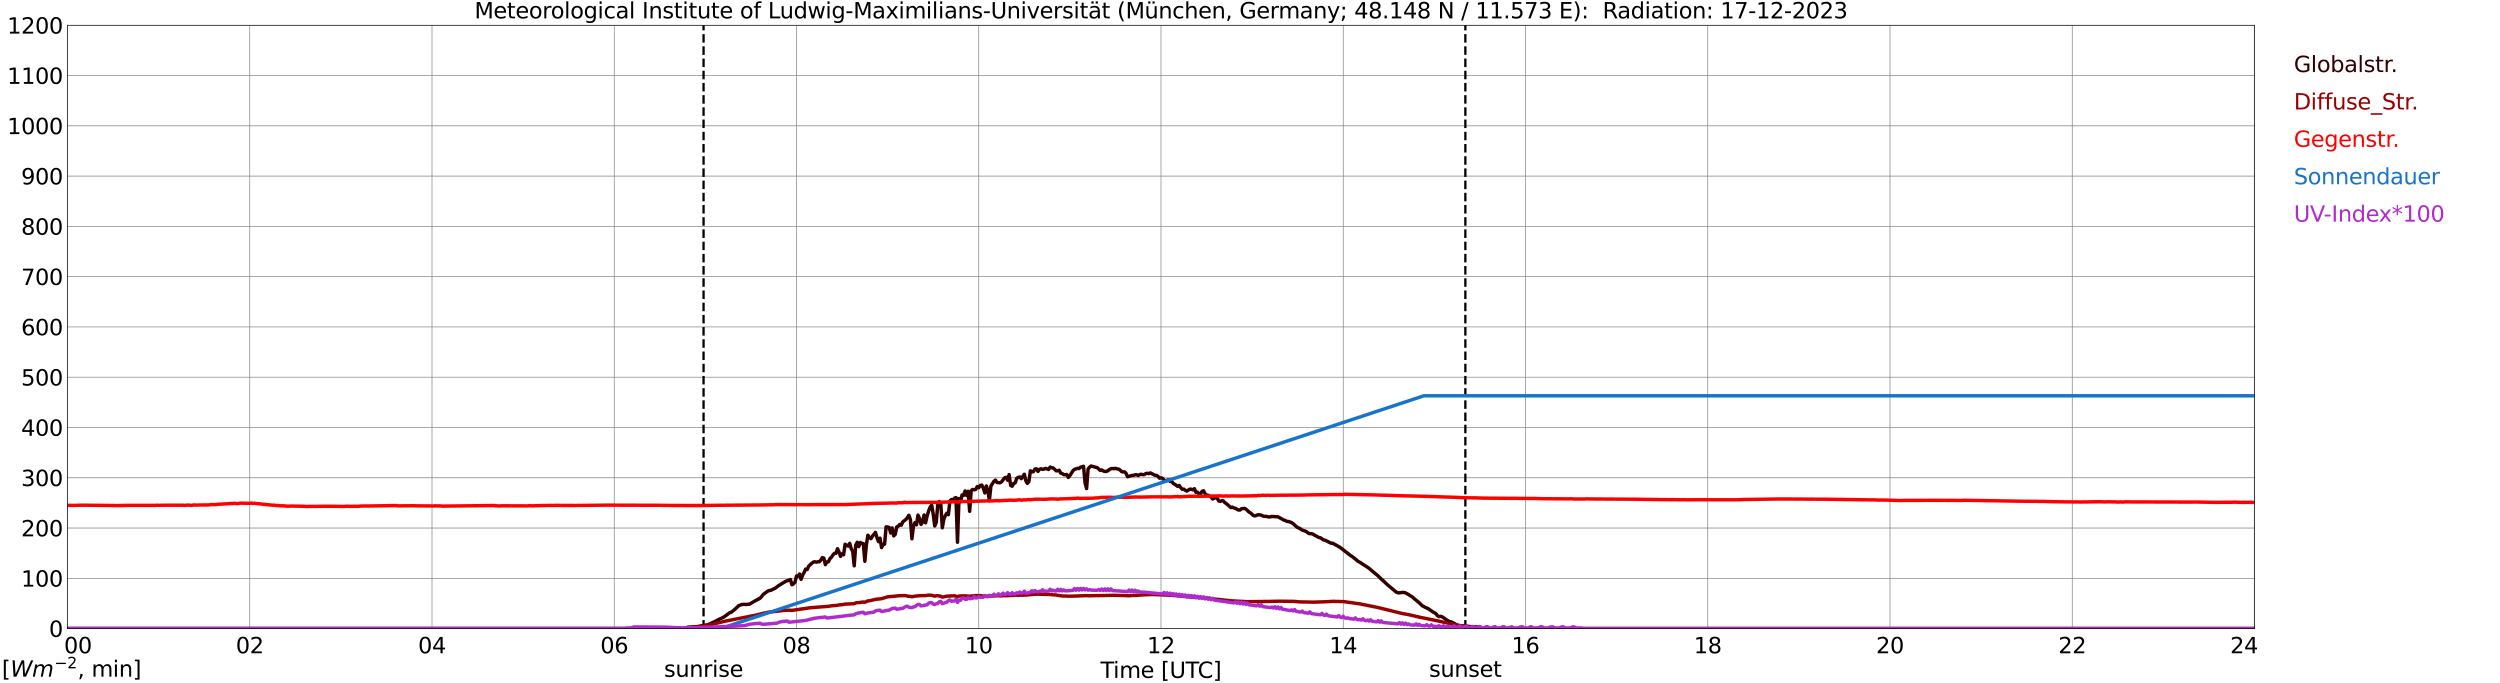 <?xml version="1.0" encoding="utf-8" standalone="no"?>
<!DOCTYPE svg PUBLIC "-//W3C//DTD SVG 1.1//EN"
  "http://www.w3.org/Graphics/SVG/1.1/DTD/svg11.dtd">
<svg xmlns:xlink="http://www.w3.org/1999/xlink" width="1085.4pt" height="296.64pt" viewBox="0 0 1085.4 296.64" xmlns="http://www.w3.org/2000/svg" version="1.1">
 <defs>
  <style type="text/css">*{stroke-linejoin: round; stroke-linecap: butt}</style>
 </defs>
 <g id="figure_1">
  <g id="patch_1">
   <path d="M 0 296.64 
L 1085.4 296.64 
L 1085.4 0 
L 0 0 
z
" style="fill: #ffffff"/>
  </g>
  <g id="axes_1">
   <g id="patch_2">
    <path d="M 29.306 272.909 
L 978.814 272.909 
L 978.814 10.976 
L 29.306 10.976 
z
" style="fill: #ffffff"/>
   </g>
   <g id="patch_3">
    <path d="M 978.814 272.909 
L 978.814 272.909 
L 978.814 10.976 
L 978.814 10.976 
z
" clip-path="url(#p2be1a4eb6c)" style="fill: #d3d3d3; opacity: 0.25; stroke: #d3d3d3; stroke-linejoin: miter"/>
   </g>
   <g id="matplotlib.axis_1">
    <g id="xtick_1">
     <g id="line2d_1">
      <path d="M 29.306 272.909 
L 29.306 10.976 
" clip-path="url(#p2be1a4eb6c)" style="fill: none; stroke: #808080; stroke-width: 0.3; stroke-linecap: square"/>
     </g>
     <g id="line2d_2"/>
     <g id="text_1">
      <!--    00 -->
      <g transform="translate(18.733 283.627) scale(0.095 -0.095)">
       <defs>
        <path id="DejaVuSans-20" transform="scale(0.016)"/>
        <path id="DejaVuSans-30" d="M 2034 4250 
Q 1547 4250 1301 3770 
Q 1056 3291 1056 2328 
Q 1056 1369 1301 889 
Q 1547 409 2034 409 
Q 2525 409 2770 889 
Q 3016 1369 3016 2328 
Q 3016 3291 2770 3770 
Q 2525 4250 2034 4250 
z
M 2034 4750 
Q 2819 4750 3233 4129 
Q 3647 3509 3647 2328 
Q 3647 1150 3233 529 
Q 2819 -91 2034 -91 
Q 1250 -91 836 529 
Q 422 1150 422 2328 
Q 422 3509 836 4129 
Q 1250 4750 2034 4750 
z
" transform="scale(0.016)"/>
       </defs>
       <use xlink:href="#DejaVuSans-20"/>
       <use xlink:href="#DejaVuSans-20" transform="translate(31.787 0)"/>
       <use xlink:href="#DejaVuSans-20" transform="translate(63.574 0)"/>
       <use xlink:href="#DejaVuSans-30" transform="translate(95.361 0)"/>
       <use xlink:href="#DejaVuSans-30" transform="translate(158.984 0)"/>
      </g>
     </g>
    </g>
    <g id="xtick_2">
     <g id="line2d_3">
      <path d="M 108.431 272.909 
L 108.431 10.976 
" clip-path="url(#p2be1a4eb6c)" style="fill: none; stroke: #808080; stroke-width: 0.3; stroke-linecap: square"/>
     </g>
     <g id="line2d_4"/>
     <g id="text_2">
      <!-- 02 -->
      <g transform="translate(102.387 283.627) scale(0.095 -0.095)">
       <defs>
        <path id="DejaVuSans-32" d="M 1228 531 
L 3431 531 
L 3431 0 
L 469 0 
L 469 531 
Q 828 903 1448 1529 
Q 2069 2156 2228 2338 
Q 2531 2678 2651 2914 
Q 2772 3150 2772 3378 
Q 2772 3750 2511 3984 
Q 2250 4219 1831 4219 
Q 1534 4219 1204 4116 
Q 875 4013 500 3803 
L 500 4441 
Q 881 4594 1212 4672 
Q 1544 4750 1819 4750 
Q 2544 4750 2975 4387 
Q 3406 4025 3406 3419 
Q 3406 3131 3298 2873 
Q 3191 2616 2906 2266 
Q 2828 2175 2409 1742 
Q 1991 1309 1228 531 
z
" transform="scale(0.016)"/>
       </defs>
       <use xlink:href="#DejaVuSans-30"/>
       <use xlink:href="#DejaVuSans-32" transform="translate(63.623 0)"/>
      </g>
     </g>
    </g>
    <g id="xtick_3">
     <g id="line2d_5">
      <path d="M 187.557 272.909 
L 187.557 10.976 
" clip-path="url(#p2be1a4eb6c)" style="fill: none; stroke: #808080; stroke-width: 0.3; stroke-linecap: square"/>
     </g>
     <g id="line2d_6"/>
     <g id="text_3">
      <!-- 04 -->
      <g transform="translate(181.513 283.627) scale(0.095 -0.095)">
       <defs>
        <path id="DejaVuSans-34" d="M 2419 4116 
L 825 1625 
L 2419 1625 
L 2419 4116 
z
M 2253 4666 
L 3047 4666 
L 3047 1625 
L 3713 1625 
L 3713 1100 
L 3047 1100 
L 3047 0 
L 2419 0 
L 2419 1100 
L 313 1100 
L 313 1709 
L 2253 4666 
z
" transform="scale(0.016)"/>
       </defs>
       <use xlink:href="#DejaVuSans-30"/>
       <use xlink:href="#DejaVuSans-34" transform="translate(63.623 0)"/>
      </g>
     </g>
    </g>
    <g id="xtick_4">
     <g id="line2d_7">
      <path d="M 266.683 272.909 
L 266.683 10.976 
" clip-path="url(#p2be1a4eb6c)" style="fill: none; stroke: #808080; stroke-width: 0.3; stroke-linecap: square"/>
     </g>
     <g id="line2d_8"/>
     <g id="text_4">
      <!-- 06 -->
      <g transform="translate(260.638 283.627) scale(0.095 -0.095)">
       <defs>
        <path id="DejaVuSans-36" d="M 2113 2584 
Q 1688 2584 1439 2293 
Q 1191 2003 1191 1497 
Q 1191 994 1439 701 
Q 1688 409 2113 409 
Q 2538 409 2786 701 
Q 3034 994 3034 1497 
Q 3034 2003 2786 2293 
Q 2538 2584 2113 2584 
z
M 3366 4563 
L 3366 3988 
Q 3128 4100 2886 4159 
Q 2644 4219 2406 4219 
Q 1781 4219 1451 3797 
Q 1122 3375 1075 2522 
Q 1259 2794 1537 2939 
Q 1816 3084 2150 3084 
Q 2853 3084 3261 2657 
Q 3669 2231 3669 1497 
Q 3669 778 3244 343 
Q 2819 -91 2113 -91 
Q 1303 -91 875 529 
Q 447 1150 447 2328 
Q 447 3434 972 4092 
Q 1497 4750 2381 4750 
Q 2619 4750 2861 4703 
Q 3103 4656 3366 4563 
z
" transform="scale(0.016)"/>
       </defs>
       <use xlink:href="#DejaVuSans-30"/>
       <use xlink:href="#DejaVuSans-36" transform="translate(63.623 0)"/>
      </g>
     </g>
    </g>
    <g id="xtick_5">
     <g id="line2d_9">
      <path d="M 345.808 272.909 
L 345.808 10.976 
" clip-path="url(#p2be1a4eb6c)" style="fill: none; stroke: #808080; stroke-width: 0.3; stroke-linecap: square"/>
     </g>
     <g id="line2d_10"/>
     <g id="text_5">
      <!-- 08 -->
      <g transform="translate(339.764 283.627) scale(0.095 -0.095)">
       <defs>
        <path id="DejaVuSans-38" d="M 2034 2216 
Q 1584 2216 1326 1975 
Q 1069 1734 1069 1313 
Q 1069 891 1326 650 
Q 1584 409 2034 409 
Q 2484 409 2743 651 
Q 3003 894 3003 1313 
Q 3003 1734 2745 1975 
Q 2488 2216 2034 2216 
z
M 1403 2484 
Q 997 2584 770 2862 
Q 544 3141 544 3541 
Q 544 4100 942 4425 
Q 1341 4750 2034 4750 
Q 2731 4750 3128 4425 
Q 3525 4100 3525 3541 
Q 3525 3141 3298 2862 
Q 3072 2584 2669 2484 
Q 3125 2378 3379 2068 
Q 3634 1759 3634 1313 
Q 3634 634 3220 271 
Q 2806 -91 2034 -91 
Q 1263 -91 848 271 
Q 434 634 434 1313 
Q 434 1759 690 2068 
Q 947 2378 1403 2484 
z
M 1172 3481 
Q 1172 3119 1398 2916 
Q 1625 2713 2034 2713 
Q 2441 2713 2670 2916 
Q 2900 3119 2900 3481 
Q 2900 3844 2670 4047 
Q 2441 4250 2034 4250 
Q 1625 4250 1398 4047 
Q 1172 3844 1172 3481 
z
" transform="scale(0.016)"/>
       </defs>
       <use xlink:href="#DejaVuSans-30"/>
       <use xlink:href="#DejaVuSans-38" transform="translate(63.623 0)"/>
      </g>
     </g>
    </g>
    <g id="xtick_6">
     <g id="line2d_11">
      <path d="M 424.934 272.909 
L 424.934 10.976 
" clip-path="url(#p2be1a4eb6c)" style="fill: none; stroke: #808080; stroke-width: 0.3; stroke-linecap: square"/>
     </g>
     <g id="line2d_12"/>
     <g id="text_6">
      <!-- 10 -->
      <g transform="translate(418.89 283.627) scale(0.095 -0.095)">
       <defs>
        <path id="DejaVuSans-31" d="M 794 531 
L 1825 531 
L 1825 4091 
L 703 3866 
L 703 4441 
L 1819 4666 
L 2450 4666 
L 2450 531 
L 3481 531 
L 3481 0 
L 794 0 
L 794 531 
z
" transform="scale(0.016)"/>
       </defs>
       <use xlink:href="#DejaVuSans-31"/>
       <use xlink:href="#DejaVuSans-30" transform="translate(63.623 0)"/>
      </g>
     </g>
    </g>
    <g id="xtick_7">
     <g id="line2d_13">
      <path d="M 504.06 272.909 
L 504.06 10.976 
" clip-path="url(#p2be1a4eb6c)" style="fill: none; stroke: #808080; stroke-width: 0.3; stroke-linecap: square"/>
     </g>
     <g id="line2d_14"/>
     <g id="text_7">
      <!-- 12 -->
      <g transform="translate(498.015 283.627) scale(0.095 -0.095)">
       <use xlink:href="#DejaVuSans-31"/>
       <use xlink:href="#DejaVuSans-32" transform="translate(63.623 0)"/>
      </g>
     </g>
    </g>
    <g id="xtick_8">
     <g id="line2d_15">
      <path d="M 583.185 272.909 
L 583.185 10.976 
" clip-path="url(#p2be1a4eb6c)" style="fill: none; stroke: #808080; stroke-width: 0.3; stroke-linecap: square"/>
     </g>
     <g id="line2d_16"/>
     <g id="text_8">
      <!-- 14 -->
      <g transform="translate(577.141 283.627) scale(0.095 -0.095)">
       <use xlink:href="#DejaVuSans-31"/>
       <use xlink:href="#DejaVuSans-34" transform="translate(63.623 0)"/>
      </g>
     </g>
    </g>
    <g id="xtick_9">
     <g id="line2d_17">
      <path d="M 662.311 272.909 
L 662.311 10.976 
" clip-path="url(#p2be1a4eb6c)" style="fill: none; stroke: #808080; stroke-width: 0.3; stroke-linecap: square"/>
     </g>
     <g id="line2d_18"/>
     <g id="text_9">
      <!-- 16 -->
      <g transform="translate(656.267 283.627) scale(0.095 -0.095)">
       <use xlink:href="#DejaVuSans-31"/>
       <use xlink:href="#DejaVuSans-36" transform="translate(63.623 0)"/>
      </g>
     </g>
    </g>
    <g id="xtick_10">
     <g id="line2d_19">
      <path d="M 741.437 272.909 
L 741.437 10.976 
" clip-path="url(#p2be1a4eb6c)" style="fill: none; stroke: #808080; stroke-width: 0.3; stroke-linecap: square"/>
     </g>
     <g id="line2d_20"/>
     <g id="text_10">
      <!-- 18 -->
      <g transform="translate(735.392 283.627) scale(0.095 -0.095)">
       <use xlink:href="#DejaVuSans-31"/>
       <use xlink:href="#DejaVuSans-38" transform="translate(63.623 0)"/>
      </g>
     </g>
    </g>
    <g id="xtick_11">
     <g id="line2d_21">
      <path d="M 820.562 272.909 
L 820.562 10.976 
" clip-path="url(#p2be1a4eb6c)" style="fill: none; stroke: #808080; stroke-width: 0.3; stroke-linecap: square"/>
     </g>
     <g id="line2d_22"/>
     <g id="text_11">
      <!-- 20 -->
      <g transform="translate(814.518 283.627) scale(0.095 -0.095)">
       <use xlink:href="#DejaVuSans-32"/>
       <use xlink:href="#DejaVuSans-30" transform="translate(63.623 0)"/>
      </g>
     </g>
    </g>
    <g id="xtick_12">
     <g id="line2d_23">
      <path d="M 899.688 272.909 
L 899.688 10.976 
" clip-path="url(#p2be1a4eb6c)" style="fill: none; stroke: #808080; stroke-width: 0.3; stroke-linecap: square"/>
     </g>
     <g id="line2d_24"/>
     <g id="text_12">
      <!-- 22 -->
      <g transform="translate(893.644 283.627) scale(0.095 -0.095)">
       <use xlink:href="#DejaVuSans-32"/>
       <use xlink:href="#DejaVuSans-32" transform="translate(63.623 0)"/>
      </g>
     </g>
    </g>
    <g id="xtick_13">
     <g id="line2d_25">
      <path d="M 978.814 272.909 
L 978.814 10.976 
" clip-path="url(#p2be1a4eb6c)" style="fill: none; stroke: #808080; stroke-width: 0.3; stroke-linecap: square"/>
     </g>
     <g id="line2d_26"/>
     <g id="text_13">
      <!-- 24    -->
      <g transform="translate(968.241 283.627) scale(0.095 -0.095)">
       <use xlink:href="#DejaVuSans-32"/>
       <use xlink:href="#DejaVuSans-34" transform="translate(63.623 0)"/>
       <use xlink:href="#DejaVuSans-20" transform="translate(127.246 0)"/>
       <use xlink:href="#DejaVuSans-20" transform="translate(159.033 0)"/>
       <use xlink:href="#DejaVuSans-20" transform="translate(190.82 0)"/>
      </g>
     </g>
    </g>
    <g id="text_14">
     <!-- Time [UTC] -->
     <g transform="translate(477.806 294.322) scale(0.095 -0.095)">
      <defs>
       <path id="DejaVuSans-54" d="M -19 4666 
L 3928 4666 
L 3928 4134 
L 2272 4134 
L 2272 0 
L 1638 0 
L 1638 4134 
L -19 4134 
L -19 4666 
z
" transform="scale(0.016)"/>
       <path id="DejaVuSans-69" d="M 603 3500 
L 1178 3500 
L 1178 0 
L 603 0 
L 603 3500 
z
M 603 4863 
L 1178 4863 
L 1178 4134 
L 603 4134 
L 603 4863 
z
" transform="scale(0.016)"/>
       <path id="DejaVuSans-6d" d="M 3328 2828 
Q 3544 3216 3844 3400 
Q 4144 3584 4550 3584 
Q 5097 3584 5394 3201 
Q 5691 2819 5691 2113 
L 5691 0 
L 5113 0 
L 5113 2094 
Q 5113 2597 4934 2840 
Q 4756 3084 4391 3084 
Q 3944 3084 3684 2787 
Q 3425 2491 3425 1978 
L 3425 0 
L 2847 0 
L 2847 2094 
Q 2847 2600 2669 2842 
Q 2491 3084 2119 3084 
Q 1678 3084 1418 2786 
Q 1159 2488 1159 1978 
L 1159 0 
L 581 0 
L 581 3500 
L 1159 3500 
L 1159 2956 
Q 1356 3278 1631 3431 
Q 1906 3584 2284 3584 
Q 2666 3584 2933 3390 
Q 3200 3197 3328 2828 
z
" transform="scale(0.016)"/>
       <path id="DejaVuSans-65" d="M 3597 1894 
L 3597 1613 
L 953 1613 
Q 991 1019 1311 708 
Q 1631 397 2203 397 
Q 2534 397 2845 478 
Q 3156 559 3463 722 
L 3463 178 
Q 3153 47 2828 -22 
Q 2503 -91 2169 -91 
Q 1331 -91 842 396 
Q 353 884 353 1716 
Q 353 2575 817 3079 
Q 1281 3584 2069 3584 
Q 2775 3584 3186 3129 
Q 3597 2675 3597 1894 
z
M 3022 2063 
Q 3016 2534 2758 2815 
Q 2500 3097 2075 3097 
Q 1594 3097 1305 2825 
Q 1016 2553 972 2059 
L 3022 2063 
z
" transform="scale(0.016)"/>
       <path id="DejaVuSans-5b" d="M 550 4863 
L 1875 4863 
L 1875 4416 
L 1125 4416 
L 1125 -397 
L 1875 -397 
L 1875 -844 
L 550 -844 
L 550 4863 
z
" transform="scale(0.016)"/>
       <path id="DejaVuSans-55" d="M 556 4666 
L 1191 4666 
L 1191 1831 
Q 1191 1081 1462 751 
Q 1734 422 2344 422 
Q 2950 422 3222 751 
Q 3494 1081 3494 1831 
L 3494 4666 
L 4128 4666 
L 4128 1753 
Q 4128 841 3676 375 
Q 3225 -91 2344 -91 
Q 1459 -91 1007 375 
Q 556 841 556 1753 
L 556 4666 
z
" transform="scale(0.016)"/>
       <path id="DejaVuSans-43" d="M 4122 4306 
L 4122 3641 
Q 3803 3938 3442 4084 
Q 3081 4231 2675 4231 
Q 1875 4231 1450 3742 
Q 1025 3253 1025 2328 
Q 1025 1406 1450 917 
Q 1875 428 2675 428 
Q 3081 428 3442 575 
Q 3803 722 4122 1019 
L 4122 359 
Q 3791 134 3420 21 
Q 3050 -91 2638 -91 
Q 1578 -91 968 557 
Q 359 1206 359 2328 
Q 359 3453 968 4101 
Q 1578 4750 2638 4750 
Q 3056 4750 3426 4639 
Q 3797 4528 4122 4306 
z
" transform="scale(0.016)"/>
       <path id="DejaVuSans-5d" d="M 1947 4863 
L 1947 -844 
L 622 -844 
L 622 -397 
L 1369 -397 
L 1369 4416 
L 622 4416 
L 622 4863 
L 1947 4863 
z
" transform="scale(0.016)"/>
      </defs>
      <use xlink:href="#DejaVuSans-54"/>
      <use xlink:href="#DejaVuSans-69" transform="translate(57.959 0)"/>
      <use xlink:href="#DejaVuSans-6d" transform="translate(85.742 0)"/>
      <use xlink:href="#DejaVuSans-65" transform="translate(183.154 0)"/>
      <use xlink:href="#DejaVuSans-20" transform="translate(244.678 0)"/>
      <use xlink:href="#DejaVuSans-5b" transform="translate(276.465 0)"/>
      <use xlink:href="#DejaVuSans-55" transform="translate(315.479 0)"/>
      <use xlink:href="#DejaVuSans-54" transform="translate(388.672 0)"/>
      <use xlink:href="#DejaVuSans-43" transform="translate(443.881 0)"/>
      <use xlink:href="#DejaVuSans-5d" transform="translate(513.705 0)"/>
     </g>
    </g>
   </g>
   <g id="matplotlib.axis_2">
    <g id="ytick_1">
     <g id="line2d_27">
      <path d="M 29.306 272.909 
L 978.814 272.909 
" clip-path="url(#p2be1a4eb6c)" style="fill: none; stroke: #808080; stroke-width: 0.3; stroke-linecap: square"/>
     </g>
     <g id="line2d_28"/>
     <g id="text_15">
      <!-- 0 -->
      <g transform="translate(21.261 276.518) scale(0.095 -0.095)">
       <use xlink:href="#DejaVuSans-30"/>
      </g>
     </g>
    </g>
    <g id="ytick_2">
     <g id="line2d_29">
      <path d="M 29.306 251.081 
L 978.814 251.081 
" clip-path="url(#p2be1a4eb6c)" style="fill: none; stroke: #808080; stroke-width: 0.3; stroke-linecap: square"/>
     </g>
     <g id="line2d_30"/>
     <g id="text_16">
      <!-- 100 -->
      <g transform="translate(9.173 254.69) scale(0.095 -0.095)">
       <use xlink:href="#DejaVuSans-31"/>
       <use xlink:href="#DejaVuSans-30" transform="translate(63.623 0)"/>
       <use xlink:href="#DejaVuSans-30" transform="translate(127.246 0)"/>
      </g>
     </g>
    </g>
    <g id="ytick_3">
     <g id="line2d_31">
      <path d="M 29.306 229.253 
L 978.814 229.253 
" clip-path="url(#p2be1a4eb6c)" style="fill: none; stroke: #808080; stroke-width: 0.3; stroke-linecap: square"/>
     </g>
     <g id="line2d_32"/>
     <g id="text_17">
      <!-- 200 -->
      <g transform="translate(9.173 232.863) scale(0.095 -0.095)">
       <use xlink:href="#DejaVuSans-32"/>
       <use xlink:href="#DejaVuSans-30" transform="translate(63.623 0)"/>
       <use xlink:href="#DejaVuSans-30" transform="translate(127.246 0)"/>
      </g>
     </g>
    </g>
    <g id="ytick_4">
     <g id="line2d_33">
      <path d="M 29.306 207.426 
L 978.814 207.426 
" clip-path="url(#p2be1a4eb6c)" style="fill: none; stroke: #808080; stroke-width: 0.3; stroke-linecap: square"/>
     </g>
     <g id="line2d_34"/>
     <g id="text_18">
      <!-- 300 -->
      <g transform="translate(9.173 211.035) scale(0.095 -0.095)">
       <defs>
        <path id="DejaVuSans-33" d="M 2597 2516 
Q 3050 2419 3304 2112 
Q 3559 1806 3559 1356 
Q 3559 666 3084 287 
Q 2609 -91 1734 -91 
Q 1441 -91 1130 -33 
Q 819 25 488 141 
L 488 750 
Q 750 597 1062 519 
Q 1375 441 1716 441 
Q 2309 441 2620 675 
Q 2931 909 2931 1356 
Q 2931 1769 2642 2001 
Q 2353 2234 1838 2234 
L 1294 2234 
L 1294 2753 
L 1863 2753 
Q 2328 2753 2575 2939 
Q 2822 3125 2822 3475 
Q 2822 3834 2567 4026 
Q 2313 4219 1838 4219 
Q 1578 4219 1281 4162 
Q 984 4106 628 3988 
L 628 4550 
Q 988 4650 1302 4700 
Q 1616 4750 1894 4750 
Q 2613 4750 3031 4423 
Q 3450 4097 3450 3541 
Q 3450 3153 3228 2886 
Q 3006 2619 2597 2516 
z
" transform="scale(0.016)"/>
       </defs>
       <use xlink:href="#DejaVuSans-33"/>
       <use xlink:href="#DejaVuSans-30" transform="translate(63.623 0)"/>
       <use xlink:href="#DejaVuSans-30" transform="translate(127.246 0)"/>
      </g>
     </g>
    </g>
    <g id="ytick_5">
     <g id="line2d_35">
      <path d="M 29.306 185.598 
L 978.814 185.598 
" clip-path="url(#p2be1a4eb6c)" style="fill: none; stroke: #808080; stroke-width: 0.3; stroke-linecap: square"/>
     </g>
     <g id="line2d_36"/>
     <g id="text_19">
      <!-- 400 -->
      <g transform="translate(9.173 189.207) scale(0.095 -0.095)">
       <use xlink:href="#DejaVuSans-34"/>
       <use xlink:href="#DejaVuSans-30" transform="translate(63.623 0)"/>
       <use xlink:href="#DejaVuSans-30" transform="translate(127.246 0)"/>
      </g>
     </g>
    </g>
    <g id="ytick_6">
     <g id="line2d_37">
      <path d="M 29.306 163.77 
L 978.814 163.77 
" clip-path="url(#p2be1a4eb6c)" style="fill: none; stroke: #808080; stroke-width: 0.3; stroke-linecap: square"/>
     </g>
     <g id="line2d_38"/>
     <g id="text_20">
      <!-- 500 -->
      <g transform="translate(9.173 167.379) scale(0.095 -0.095)">
       <defs>
        <path id="DejaVuSans-35" d="M 691 4666 
L 3169 4666 
L 3169 4134 
L 1269 4134 
L 1269 2991 
Q 1406 3038 1543 3061 
Q 1681 3084 1819 3084 
Q 2600 3084 3056 2656 
Q 3513 2228 3513 1497 
Q 3513 744 3044 326 
Q 2575 -91 1722 -91 
Q 1428 -91 1123 -41 
Q 819 9 494 109 
L 494 744 
Q 775 591 1075 516 
Q 1375 441 1709 441 
Q 2250 441 2565 725 
Q 2881 1009 2881 1497 
Q 2881 1984 2565 2268 
Q 2250 2553 1709 2553 
Q 1456 2553 1204 2497 
Q 953 2441 691 2322 
L 691 4666 
z
" transform="scale(0.016)"/>
       </defs>
       <use xlink:href="#DejaVuSans-35"/>
       <use xlink:href="#DejaVuSans-30" transform="translate(63.623 0)"/>
       <use xlink:href="#DejaVuSans-30" transform="translate(127.246 0)"/>
      </g>
     </g>
    </g>
    <g id="ytick_7">
     <g id="line2d_39">
      <path d="M 29.306 141.942 
L 978.814 141.942 
" clip-path="url(#p2be1a4eb6c)" style="fill: none; stroke: #808080; stroke-width: 0.3; stroke-linecap: square"/>
     </g>
     <g id="line2d_40"/>
     <g id="text_21">
      <!-- 600 -->
      <g transform="translate(9.173 145.551) scale(0.095 -0.095)">
       <use xlink:href="#DejaVuSans-36"/>
       <use xlink:href="#DejaVuSans-30" transform="translate(63.623 0)"/>
       <use xlink:href="#DejaVuSans-30" transform="translate(127.246 0)"/>
      </g>
     </g>
    </g>
    <g id="ytick_8">
     <g id="line2d_41">
      <path d="M 29.306 120.114 
L 978.814 120.114 
" clip-path="url(#p2be1a4eb6c)" style="fill: none; stroke: #808080; stroke-width: 0.3; stroke-linecap: square"/>
     </g>
     <g id="line2d_42"/>
     <g id="text_22">
      <!-- 700 -->
      <g transform="translate(9.173 123.724) scale(0.095 -0.095)">
       <defs>
        <path id="DejaVuSans-37" d="M 525 4666 
L 3525 4666 
L 3525 4397 
L 1831 0 
L 1172 0 
L 2766 4134 
L 525 4134 
L 525 4666 
z
" transform="scale(0.016)"/>
       </defs>
       <use xlink:href="#DejaVuSans-37"/>
       <use xlink:href="#DejaVuSans-30" transform="translate(63.623 0)"/>
       <use xlink:href="#DejaVuSans-30" transform="translate(127.246 0)"/>
      </g>
     </g>
    </g>
    <g id="ytick_9">
     <g id="line2d_43">
      <path d="M 29.306 98.287 
L 978.814 98.287 
" clip-path="url(#p2be1a4eb6c)" style="fill: none; stroke: #808080; stroke-width: 0.3; stroke-linecap: square"/>
     </g>
     <g id="line2d_44"/>
     <g id="text_23">
      <!-- 800 -->
      <g transform="translate(9.173 101.896) scale(0.095 -0.095)">
       <use xlink:href="#DejaVuSans-38"/>
       <use xlink:href="#DejaVuSans-30" transform="translate(63.623 0)"/>
       <use xlink:href="#DejaVuSans-30" transform="translate(127.246 0)"/>
      </g>
     </g>
    </g>
    <g id="ytick_10">
     <g id="line2d_45">
      <path d="M 29.306 76.459 
L 978.814 76.459 
" clip-path="url(#p2be1a4eb6c)" style="fill: none; stroke: #808080; stroke-width: 0.3; stroke-linecap: square"/>
     </g>
     <g id="line2d_46"/>
     <g id="text_24">
      <!-- 900 -->
      <g transform="translate(9.173 80.068) scale(0.095 -0.095)">
       <defs>
        <path id="DejaVuSans-39" d="M 703 97 
L 703 672 
Q 941 559 1184 500 
Q 1428 441 1663 441 
Q 2288 441 2617 861 
Q 2947 1281 2994 2138 
Q 2813 1869 2534 1725 
Q 2256 1581 1919 1581 
Q 1219 1581 811 2004 
Q 403 2428 403 3163 
Q 403 3881 828 4315 
Q 1253 4750 1959 4750 
Q 2769 4750 3195 4129 
Q 3622 3509 3622 2328 
Q 3622 1225 3098 567 
Q 2575 -91 1691 -91 
Q 1453 -91 1209 -44 
Q 966 3 703 97 
z
M 1959 2075 
Q 2384 2075 2632 2365 
Q 2881 2656 2881 3163 
Q 2881 3666 2632 3958 
Q 2384 4250 1959 4250 
Q 1534 4250 1286 3958 
Q 1038 3666 1038 3163 
Q 1038 2656 1286 2365 
Q 1534 2075 1959 2075 
z
" transform="scale(0.016)"/>
       </defs>
       <use xlink:href="#DejaVuSans-39"/>
       <use xlink:href="#DejaVuSans-30" transform="translate(63.623 0)"/>
       <use xlink:href="#DejaVuSans-30" transform="translate(127.246 0)"/>
      </g>
     </g>
    </g>
    <g id="ytick_11">
     <g id="line2d_47">
      <path d="M 29.306 54.631 
L 978.814 54.631 
" clip-path="url(#p2be1a4eb6c)" style="fill: none; stroke: #808080; stroke-width: 0.3; stroke-linecap: square"/>
     </g>
     <g id="line2d_48"/>
     <g id="text_25">
      <!-- 1000 -->
      <g transform="translate(3.128 58.24) scale(0.095 -0.095)">
       <use xlink:href="#DejaVuSans-31"/>
       <use xlink:href="#DejaVuSans-30" transform="translate(63.623 0)"/>
       <use xlink:href="#DejaVuSans-30" transform="translate(127.246 0)"/>
       <use xlink:href="#DejaVuSans-30" transform="translate(190.869 0)"/>
      </g>
     </g>
    </g>
    <g id="ytick_12">
     <g id="line2d_49">
      <path d="M 29.306 32.803 
L 978.814 32.803 
" clip-path="url(#p2be1a4eb6c)" style="fill: none; stroke: #808080; stroke-width: 0.3; stroke-linecap: square"/>
     </g>
     <g id="line2d_50"/>
     <g id="text_26">
      <!-- 1100 -->
      <g transform="translate(3.128 36.413) scale(0.095 -0.095)">
       <use xlink:href="#DejaVuSans-31"/>
       <use xlink:href="#DejaVuSans-31" transform="translate(63.623 0)"/>
       <use xlink:href="#DejaVuSans-30" transform="translate(127.246 0)"/>
       <use xlink:href="#DejaVuSans-30" transform="translate(190.869 0)"/>
      </g>
     </g>
    </g>
    <g id="ytick_13">
     <g id="line2d_51">
      <path d="M 29.306 10.976 
L 978.814 10.976 
" clip-path="url(#p2be1a4eb6c)" style="fill: none; stroke: #808080; stroke-width: 0.3; stroke-linecap: square"/>
     </g>
     <g id="line2d_52"/>
     <g id="text_27">
      <!-- 1200 -->
      <g transform="translate(3.128 14.585) scale(0.095 -0.095)">
       <use xlink:href="#DejaVuSans-31"/>
       <use xlink:href="#DejaVuSans-32" transform="translate(63.623 0)"/>
       <use xlink:href="#DejaVuSans-30" transform="translate(127.246 0)"/>
       <use xlink:href="#DejaVuSans-30" transform="translate(190.869 0)"/>
      </g>
     </g>
    </g>
   </g>
   <g id="line2d_53">
    <path d="M 305.454 272.909 
L 305.454 10.976 
" clip-path="url(#p2be1a4eb6c)" style="fill: none; stroke-dasharray: 3.7,1.6; stroke-dashoffset: 0; stroke: #000000"/>
   </g>
   <g id="line2d_54">
    <path d="M 636.2 272.909 
L 636.2 10.976 
" clip-path="url(#p2be1a4eb6c)" style="fill: none; stroke-dasharray: 3.7,1.6; stroke-dashoffset: 0; stroke: #000000"/>
   </g>
   <g id="line2d_55">
    <path d="M 29.306 272.909 
L 297.674 272.909 
L 298.333 272.374 
L 299.652 272.289 
L 301.63 272.121 
L 302.949 272.018 
L 306.905 271.309 
L 307.564 271.141 
L 310.202 269.925 
L 311.521 269.2 
L 314.158 267.967 
L 316.796 266.042 
L 317.455 265.824 
L 318.774 264.793 
L 320.752 262.936 
L 322.071 262.447 
L 323.39 262.379 
L 324.049 262.464 
L 324.708 262.329 
L 325.368 262.329 
L 327.346 261.131 
L 329.983 259.729 
L 330.643 259.02 
L 331.302 258.125 
L 333.28 256.691 
L 333.94 256.385 
L 334.599 256.32 
L 336.577 255.357 
L 337.896 254.344 
L 341.193 252.334 
L 342.512 251.93 
L 343.171 251.592 
L 343.83 253.871 
L 344.49 253.517 
L 345.149 252.757 
L 345.808 250.09 
L 346.468 250.158 
L 347.127 249.213 
L 347.787 251.524 
L 348.446 249.702 
L 349.105 248.571 
L 349.765 247.084 
L 350.424 247.287 
L 351.083 245.836 
L 352.402 244.57 
L 353.062 244.079 
L 353.721 243.878 
L 354.38 244.063 
L 355.04 243.911 
L 355.699 243.878 
L 356.359 243.186 
L 357.018 242.088 
L 357.677 242.306 
L 358.337 245.144 
L 358.996 243.978 
L 359.655 243.893 
L 360.315 242.594 
L 360.974 241.902 
L 361.634 240.922 
L 362.293 240.23 
L 362.952 240.198 
L 363.612 238.238 
L 364.271 239.656 
L 364.93 241.564 
L 365.59 240.433 
L 366.249 240.872 
L 366.909 236.28 
L 367.568 236.771 
L 368.227 237.107 
L 368.887 235.891 
L 369.546 238.172 
L 370.206 239.353 
L 370.865 245.65 
L 371.524 236.718 
L 372.184 235.42 
L 372.843 237.327 
L 373.502 235.505 
L 374.162 235.926 
L 374.821 236.011 
L 375.481 243.675 
L 376.14 236.618 
L 376.799 232.364 
L 377.459 233.276 
L 378.118 233.865 
L 378.777 232.77 
L 380.096 231.148 
L 380.756 233.479 
L 381.415 235.166 
L 382.074 233.647 
L 382.734 237.731 
L 383.393 236.415 
L 384.053 236.247 
L 384.712 228.751 
L 385.371 228.769 
L 386.031 229.022 
L 386.69 231.419 
L 387.349 229.207 
L 388.009 232.667 
L 388.668 232.06 
L 389.328 228.751 
L 389.987 228.448 
L 390.646 227.671 
L 391.306 228.024 
L 391.965 226.573 
L 393.284 225.545 
L 393.943 224.733 
L 394.603 223.72 
L 395.262 225.56 
L 395.921 233.918 
L 396.581 228.498 
L 397.24 226.894 
L 397.899 227.856 
L 398.559 223.637 
L 399.218 225.121 
L 399.878 227.671 
L 400.537 226.743 
L 401.196 223.585 
L 401.856 226.996 
L 402.515 224.058 
L 403.175 221.83 
L 403.834 220.175 
L 404.493 219.33 
L 405.153 223.113 
L 405.812 228.363 
L 406.471 226.843 
L 407.131 219.197 
L 407.79 217.811 
L 408.45 218.791 
L 409.109 229.157 
L 409.768 225.477 
L 410.428 223.855 
L 411.087 222.81 
L 411.746 223.467 
L 412.406 217.575 
L 413.065 216.866 
L 413.725 217.154 
L 414.384 216.277 
L 415.043 216.023 
L 415.703 235.42 
L 416.362 216.445 
L 417.022 217.811 
L 417.681 214.908 
L 418.34 215.078 
L 419 213.153 
L 419.659 215.129 
L 420.318 213.288 
L 420.978 221.982 
L 421.637 213.103 
L 422.297 212.494 
L 422.956 212.647 
L 423.615 212.476 
L 424.275 211.263 
L 424.934 211.734 
L 425.593 210.756 
L 426.253 210.604 
L 426.912 211.937 
L 427.572 214.013 
L 428.231 210.992 
L 428.89 212.9 
L 429.55 217.322 
L 430.209 211.042 
L 431.528 208.967 
L 432.187 208.443 
L 432.847 209.473 
L 434.165 209.608 
L 434.825 209.22 
L 436.144 207.48 
L 436.803 207.227 
L 437.462 208.51 
L 438.122 206.046 
L 438.781 210.756 
L 439.44 211.093 
L 440.1 209.877 
L 440.759 209.641 
L 441.419 207.666 
L 442.078 207.262 
L 442.737 207.076 
L 443.397 207.818 
L 444.716 205.893 
L 445.375 208.781 
L 446.034 209.877 
L 446.694 209.117 
L 447.353 204.424 
L 448.012 204.83 
L 448.672 204.813 
L 449.331 203.632 
L 449.991 203.529 
L 450.65 204.662 
L 451.309 203.767 
L 451.969 203.514 
L 452.628 203.782 
L 453.287 203.649 
L 453.947 203.344 
L 455.266 203.835 
L 455.925 202.77 
L 456.584 203.058 
L 457.244 203.158 
L 458.563 204.409 
L 459.222 204.374 
L 459.881 204.171 
L 460.541 205.422 
L 461.2 205.623 
L 461.859 206.096 
L 462.519 206.114 
L 463.178 206.011 
L 463.838 207.277 
L 464.497 206.517 
L 465.816 204.391 
L 466.475 203.782 
L 467.134 203.597 
L 467.794 203.294 
L 468.453 203.446 
L 469.113 202.872 
L 470.431 202.451 
L 471.091 209.624 
L 471.75 212.123 
L 472.409 203.582 
L 473.069 202.805 
L 473.728 202.331 
L 476.366 203.04 
L 477.685 204.223 
L 478.344 204.02 
L 479.003 204.492 
L 479.663 204.662 
L 480.322 204.695 
L 480.981 204.391 
L 481.641 203.868 
L 482.3 203.497 
L 482.96 203.396 
L 483.619 203.479 
L 484.278 203.311 
L 484.938 203.564 
L 485.597 203.649 
L 486.256 204.02 
L 486.916 204.73 
L 487.575 204.915 
L 488.235 204.863 
L 488.894 205.505 
L 489.553 206.974 
L 490.872 206.603 
L 491.532 206.4 
L 492.191 206.417 
L 492.85 206.114 
L 493.51 206.146 
L 494.169 206.435 
L 494.828 206.063 
L 495.488 205.893 
L 496.147 206.079 
L 496.807 206.046 
L 497.466 205.59 
L 498.125 205.472 
L 498.785 205.623 
L 499.444 205.319 
L 500.763 205.996 
L 501.422 206.332 
L 502.082 206.384 
L 502.741 206.806 
L 503.4 207.598 
L 504.06 207.43 
L 504.719 207.666 
L 505.379 208.425 
L 506.038 208.984 
L 506.697 208.478 
L 507.357 208.325 
L 508.016 209.034 
L 508.675 208.967 
L 509.335 209.861 
L 510.654 210.671 
L 511.313 211.178 
L 511.972 210.772 
L 512.632 211.717 
L 513.291 212.426 
L 513.95 212.359 
L 514.61 212.865 
L 515.269 213.203 
L 516.588 212.359 
L 517.247 212.411 
L 517.907 212.679 
L 518.566 212.173 
L 519.226 213.76 
L 519.885 213.66 
L 520.544 214.402 
L 521.204 214.384 
L 521.863 213.321 
L 522.522 213.068 
L 523.182 214.317 
L 523.841 214.958 
L 524.501 215.011 
L 525.819 215.77 
L 526.479 216.63 
L 527.138 216.277 
L 527.797 216.106 
L 528.457 216.292 
L 529.116 217.49 
L 529.776 217.693 
L 530.435 217.39 
L 531.094 217.458 
L 531.754 218.184 
L 532.413 218.638 
L 534.391 220.361 
L 535.051 220.175 
L 535.71 220.546 
L 536.369 220.664 
L 537.029 221.12 
L 537.688 221.424 
L 538.348 221.441 
L 539.007 220.867 
L 540.326 220.716 
L 540.985 221.07 
L 542.304 222.319 
L 542.963 222.725 
L 544.282 223.873 
L 544.941 223.991 
L 546.26 223.467 
L 547.579 223.637 
L 548.238 223.991 
L 548.898 224.194 
L 549.557 224.176 
L 550.876 224.447 
L 551.535 224.412 
L 552.195 224.211 
L 553.513 224.311 
L 554.832 224.379 
L 557.47 225.831 
L 558.129 226.016 
L 558.788 226.405 
L 559.448 226.405 
L 560.766 226.894 
L 561.426 227.35 
L 562.745 228.566 
L 563.404 229.072 
L 564.063 229.29 
L 565.382 230.153 
L 566.701 230.574 
L 567.36 230.945 
L 568.02 231.469 
L 568.679 231.705 
L 569.338 231.705 
L 569.998 231.875 
L 570.657 232.314 
L 571.976 233.005 
L 572.635 233.394 
L 573.295 233.494 
L 574.613 234.407 
L 575.273 234.525 
L 577.91 235.841 
L 578.57 235.841 
L 580.548 236.921 
L 581.867 237.698 
L 586.482 241.293 
L 587.142 241.665 
L 589.779 243.825 
L 590.439 244.131 
L 591.757 245.026 
L 593.076 245.836 
L 594.395 246.746 
L 596.373 248.436 
L 598.351 250.055 
L 599.67 251.406 
L 600.329 251.913 
L 602.307 253.82 
L 604.286 255.475 
L 606.264 257.112 
L 606.923 257.365 
L 607.582 257.383 
L 608.901 257.197 
L 609.561 257.247 
L 610.22 257.415 
L 611.539 258.125 
L 612.198 258.631 
L 612.858 258.935 
L 616.154 261.705 
L 617.473 262.971 
L 618.792 263.68 
L 620.111 264.287 
L 622.089 265.653 
L 623.408 266.413 
L 624.067 267.275 
L 624.726 267.714 
L 625.386 267.561 
L 626.045 267.731 
L 628.023 269.115 
L 629.342 269.892 
L 630.001 269.975 
L 631.32 270.634 
L 632.639 271.444 
L 633.958 271.665 
L 640.552 272.339 
L 641.211 272.204 
L 642.53 272.221 
L 643.189 272.909 
L 978.154 272.909 
L 978.154 272.909 
" clip-path="url(#p2be1a4eb6c)" style="fill: none; stroke: #330000; stroke-width: 1.5; stroke-linecap: square"/>
   </g>
   <g id="line2d_56">
    <path d="M 29.306 272.909 
L 297.674 272.909 
L 298.333 272.472 
L 303.608 272.053 
L 306.905 271.549 
L 309.543 270.962 
L 314.818 269.702 
L 328.005 267.098 
L 331.961 266.133 
L 332.621 266.051 
L 333.28 265.839 
L 340.533 265.001 
L 342.512 264.915 
L 343.83 265.001 
L 349.765 264.16 
L 351.743 263.868 
L 353.721 263.7 
L 359.655 263.237 
L 360.974 263.027 
L 362.952 262.859 
L 364.271 262.65 
L 366.249 262.44 
L 366.909 262.272 
L 370.865 262.104 
L 371.524 261.768 
L 372.184 261.641 
L 372.843 261.641 
L 374.162 261.432 
L 374.821 261.39 
L 375.481 261.473 
L 376.799 260.886 
L 377.459 260.845 
L 380.096 260.214 
L 382.074 260.004 
L 382.734 259.921 
L 385.371 259.122 
L 388.668 258.83 
L 389.987 258.662 
L 392.624 258.577 
L 393.284 258.62 
L 393.943 258.788 
L 395.262 258.956 
L 395.921 259.081 
L 397.24 258.83 
L 399.218 258.62 
L 401.856 258.577 
L 403.175 258.367 
L 404.493 258.452 
L 405.812 258.83 
L 406.471 258.662 
L 407.131 258.62 
L 408.45 258.871 
L 409.109 259.249 
L 411.087 258.83 
L 414.384 258.662 
L 415.043 258.83 
L 415.703 259.166 
L 416.362 258.788 
L 417.681 258.703 
L 419 258.703 
L 420.978 258.871 
L 422.297 258.703 
L 422.956 258.703 
L 423.615 258.577 
L 424.934 258.62 
L 425.593 258.577 
L 427.572 258.913 
L 433.506 258.62 
L 434.165 258.745 
L 436.144 258.577 
L 436.803 258.662 
L 441.419 258.367 
L 442.078 258.452 
L 442.737 258.367 
L 444.056 258.411 
L 444.716 258.326 
L 445.375 258.367 
L 448.672 258.031 
L 449.991 257.99 
L 451.309 257.99 
L 455.266 258.075 
L 457.244 258.243 
L 458.563 258.326 
L 459.881 258.577 
L 461.2 258.745 
L 463.838 258.83 
L 465.156 258.83 
L 467.794 258.745 
L 471.75 258.577 
L 472.409 258.662 
L 474.388 258.62 
L 480.322 258.535 
L 482.96 258.452 
L 487.575 258.535 
L 490.213 258.662 
L 492.191 258.494 
L 493.51 258.494 
L 495.488 258.326 
L 496.807 258.243 
L 500.103 258.116 
L 502.741 258.199 
L 506.697 258.367 
L 508.675 258.452 
L 510.654 258.62 
L 513.95 258.913 
L 515.929 259.122 
L 517.907 259.208 
L 523.182 259.585 
L 523.841 259.712 
L 524.501 259.712 
L 526.479 260.004 
L 529.116 260.257 
L 534.391 260.845 
L 541.644 261.222 
L 548.898 261.139 
L 550.216 261.139 
L 553.513 261.054 
L 555.491 261.013 
L 562.085 261.096 
L 564.063 261.305 
L 568.679 261.39 
L 569.998 261.432 
L 572.635 261.349 
L 575.273 261.264 
L 579.229 261.054 
L 579.889 261.139 
L 581.207 261.139 
L 583.185 261.181 
L 584.504 261.349 
L 590.439 262.187 
L 598.351 263.783 
L 608.901 266.384 
L 610.879 266.721 
L 614.176 267.434 
L 614.836 267.644 
L 615.495 267.729 
L 616.154 267.939 
L 617.473 268.19 
L 624.067 269.534 
L 626.705 270.121 
L 629.342 270.709 
L 631.32 271.171 
L 633.298 271.507 
L 633.958 271.673 
L 637.914 272.009 
L 640.552 272.263 
L 642.53 272.219 
L 643.189 272.909 
L 978.154 272.909 
L 978.154 272.909 
" clip-path="url(#p2be1a4eb6c)" style="fill: none; stroke: #990000; stroke-width: 1.5; stroke-linecap: square"/>
   </g>
   <g id="line2d_57">
    <path d="M 29.306 219.396 
L 31.943 219.42 
L 35.9 219.326 
L 51.065 219.505 
L 55.022 219.416 
L 67.55 219.413 
L 68.209 219.341 
L 68.869 219.402 
L 70.187 219.352 
L 79.419 219.333 
L 80.078 219.44 
L 81.397 219.271 
L 83.375 219.413 
L 84.034 219.206 
L 84.694 219.295 
L 87.331 219.239 
L 90.628 219.21 
L 91.947 219.044 
L 93.266 219.106 
L 94.584 218.957 
L 101.838 218.51 
L 103.156 218.641 
L 104.475 218.442 
L 108.431 218.529 
L 109.091 218.405 
L 109.75 218.577 
L 110.41 218.501 
L 114.366 218.92 
L 115.685 219.06 
L 118.322 219.339 
L 118.982 219.313 
L 119.641 219.442 
L 120.96 219.494 
L 121.619 219.61 
L 122.938 219.579 
L 124.916 219.787 
L 126.235 219.699 
L 132.169 219.817 
L 132.829 219.9 
L 134.807 219.856 
L 136.785 219.854 
L 141.4 219.802 
L 143.379 219.8 
L 149.313 219.891 
L 150.632 219.767 
L 151.951 219.839 
L 155.907 219.815 
L 156.566 219.706 
L 158.544 219.686 
L 160.523 219.673 
L 171.732 219.49 
L 173.051 219.625 
L 179.645 219.566 
L 180.963 219.612 
L 188.216 219.682 
L 188.876 219.603 
L 190.195 219.664 
L 190.854 219.612 
L 192.173 219.745 
L 196.788 219.684 
L 214.592 219.472 
L 215.251 219.623 
L 215.91 219.599 
L 216.57 219.691 
L 217.889 219.586 
L 224.482 219.627 
L 229.098 219.643 
L 229.757 219.56 
L 231.076 219.619 
L 235.033 219.488 
L 241.626 219.431 
L 250.198 219.47 
L 263.386 219.309 
L 287.124 219.383 
L 288.442 219.433 
L 291.08 219.442 
L 301.63 219.494 
L 306.905 219.448 
L 308.224 219.455 
L 310.202 219.389 
L 329.324 219.239 
L 331.302 219.215 
L 335.918 219.143 
L 337.236 219.04 
L 343.83 219.099 
L 348.446 219.09 
L 351.083 219.106 
L 354.38 219.071 
L 366.909 219.064 
L 378.777 218.59 
L 380.756 218.523 
L 384.053 218.483 
L 387.349 218.381 
L 389.328 218.422 
L 389.987 218.274 
L 391.965 218.291 
L 392.624 218.04 
L 393.284 218.169 
L 394.603 218.167 
L 407.79 218.073 
L 415.043 217.842 
L 415.703 217.951 
L 417.022 217.781 
L 428.231 217.488 
L 430.869 217.492 
L 432.847 217.316 
L 433.506 217.436 
L 436.803 217.233 
L 437.462 217.241 
L 438.122 217.139 
L 440.759 217.213 
L 442.078 217.06 
L 442.737 216.988 
L 443.397 217.159 
L 444.716 217.006 
L 445.375 217.028 
L 446.694 216.883 
L 447.353 216.966 
L 449.331 216.733 
L 453.947 216.761 
L 455.925 216.619 
L 457.244 216.622 
L 458.563 216.643 
L 459.222 216.766 
L 459.881 216.626 
L 467.134 216.388 
L 467.794 216.264 
L 469.113 216.388 
L 470.431 216.344 
L 471.75 216.333 
L 474.388 216.303 
L 475.706 216.185 
L 477.025 216.144 
L 477.685 215.98 
L 481.641 215.89 
L 482.96 215.941 
L 483.619 215.995 
L 485.597 215.816 
L 488.235 215.923 
L 490.213 215.877 
L 492.85 215.783 
L 494.169 215.792 
L 495.488 215.807 
L 496.807 215.781 
L 500.103 215.705 
L 506.697 215.703 
L 508.016 215.751 
L 511.313 215.569 
L 511.972 215.696 
L 513.95 215.576 
L 514.61 215.598 
L 515.929 215.471 
L 519.226 215.436 
L 520.544 215.5 
L 529.776 215.292 
L 531.094 215.397 
L 532.413 215.303 
L 533.073 215.397 
L 534.391 215.314 
L 539.007 215.358 
L 545.601 215.214 
L 546.26 215.078 
L 546.919 215.131 
L 548.238 215.006 
L 549.557 215.102 
L 550.216 215.002 
L 551.535 215.083 
L 554.832 215.011 
L 565.382 214.941 
L 567.36 214.871 
L 581.207 214.696 
L 582.526 214.72 
L 583.845 214.611 
L 595.714 214.845 
L 597.032 214.886 
L 600.989 215.002 
L 604.945 215.118 
L 606.264 215.177 
L 620.111 215.513 
L 624.726 215.681 
L 632.639 215.941 
L 634.617 216.045 
L 637.255 216.122 
L 640.552 216.154 
L 644.508 216.272 
L 666.927 216.425 
L 670.224 216.517 
L 681.433 216.595 
L 682.092 216.521 
L 683.411 216.656 
L 685.389 216.646 
L 688.027 216.65 
L 688.686 216.584 
L 690.005 216.611 
L 692.643 216.639 
L 709.786 216.739 
L 720.337 216.894 
L 724.952 216.927 
L 731.546 216.977 
L 733.524 216.999 
L 734.843 216.973 
L 754.624 216.98 
L 756.602 216.87 
L 772.428 216.637 
L 774.406 216.637 
L 792.868 216.746 
L 808.034 216.966 
L 809.353 216.988 
L 814.628 217.045 
L 815.287 217.124 
L 816.606 217.093 
L 818.584 217.113 
L 825.178 217.324 
L 827.156 217.235 
L 829.134 217.265 
L 842.322 217.217 
L 843.641 217.239 
L 846.938 217.246 
L 851.553 217.281 
L 852.872 217.2 
L 875.291 217.569 
L 876.61 217.599 
L 887.16 217.695 
L 889.797 217.763 
L 894.413 217.861 
L 903.644 217.944 
L 906.941 217.903 
L 910.238 217.822 
L 912.876 217.853 
L 913.535 217.92 
L 914.854 217.864 
L 918.151 217.892 
L 919.469 217.977 
L 920.788 217.918 
L 921.448 217.984 
L 922.766 217.885 
L 925.404 217.909 
L 949.142 217.975 
L 953.757 217.96 
L 956.395 218.014 
L 961.67 218.099 
L 963.648 218.091 
L 966.945 218.053 
L 968.264 218.069 
L 970.901 218.001 
L 971.561 218.101 
L 974.857 218.082 
L 978.154 218.108 
L 978.154 218.108 
" clip-path="url(#p2be1a4eb6c)" style="fill: none; stroke: #ff0000; stroke-width: 1.5; stroke-linecap: square"/>
   </g>
   <g id="line2d_58">
    <path d="M 29.306 272.909 
L 312.839 272.909 
L 618.133 171.846 
L 978.154 171.846 
L 978.154 171.846 
" clip-path="url(#p2be1a4eb6c)" style="fill: none; stroke: #1773cc; stroke-width: 1.5; stroke-linecap: square"/>
   </g>
   <g id="line2d_59">
    <path d="M 29.306 272.909 
L 271.298 272.909 
L 271.958 272.712 
L 273.936 272.691 
L 274.595 272.363 
L 275.255 272.188 
L 289.102 272.276 
L 295.696 272.603 
L 302.949 272.494 
L 318.774 271.861 
L 323.39 271.599 
L 324.708 271.184 
L 326.027 270.944 
L 328.665 270.682 
L 329.983 270.595 
L 330.643 270.922 
L 331.302 271.053 
L 337.236 270.573 
L 338.555 270.049 
L 339.874 269.809 
L 341.852 269.635 
L 342.512 270.137 
L 345.808 269.809 
L 349.765 269.373 
L 353.721 268.39 
L 358.337 267.867 
L 358.996 268.325 
L 360.974 268.107 
L 368.887 267.146 
L 370.865 266.95 
L 371.524 266.47 
L 372.843 266.099 
L 374.821 265.815 
L 375.481 266.47 
L 376.799 266.12 
L 379.437 265.771 
L 380.096 265.225 
L 380.756 265.051 
L 382.074 264.898 
L 382.734 265.531 
L 385.371 264.963 
L 386.031 264.898 
L 387.349 264.178 
L 388.668 264.003 
L 389.328 264.505 
L 391.965 264.09 
L 393.284 263.305 
L 393.943 263.174 
L 394.603 263.654 
L 395.921 263.807 
L 396.581 263.479 
L 397.24 263.392 
L 397.899 262.824 
L 398.559 262.431 
L 399.218 262.431 
L 399.878 263.064 
L 402.515 262.584 
L 403.175 261.864 
L 403.834 261.668 
L 404.493 261.646 
L 405.153 262.322 
L 405.812 262.431 
L 406.471 262.126 
L 407.131 261.995 
L 407.79 261.275 
L 408.45 261.1 
L 409.109 262.104 
L 410.428 261.646 
L 411.087 261.471 
L 411.746 260.773 
L 412.406 260.445 
L 413.065 261.056 
L 414.384 260.882 
L 415.043 260.161 
L 415.703 261.537 
L 416.362 260.576 
L 417.022 260.598 
L 417.681 259.812 
L 418.34 259.638 
L 419 260.183 
L 419.659 260.227 
L 420.318 259.441 
L 420.978 259.943 
L 422.297 259.768 
L 422.956 259.026 
L 423.615 259.638 
L 424.275 259.507 
L 424.934 259.005 
L 425.593 259.354 
L 426.912 259.288 
L 427.572 258.546 
L 428.231 259.048 
L 428.89 259.07 
L 429.55 258.459 
L 430.209 258.786 
L 430.869 258.721 
L 431.528 257.979 
L 432.187 258.546 
L 432.847 258.502 
L 433.506 257.804 
L 434.165 258.393 
L 434.825 258.284 
L 435.484 257.52 
L 436.144 258.088 
L 436.803 258.022 
L 437.462 257.302 
L 438.122 257.891 
L 438.781 258.022 
L 439.44 257.324 
L 440.1 257.891 
L 440.759 257.848 
L 441.419 257.367 
L 442.078 257.629 
L 442.737 257.04 
L 443.397 257.586 
L 444.056 257.433 
L 444.716 256.669 
L 445.375 257.564 
L 446.694 257.346 
L 447.353 257.127 
L 448.012 256.472 
L 448.672 257.04 
L 449.331 256.385 
L 449.991 256.887 
L 450.65 256.909 
L 451.309 256.734 
L 451.969 256.756 
L 452.628 256.058 
L 453.287 256.713 
L 455.266 256.625 
L 455.925 255.839 
L 456.584 256.56 
L 457.244 256.232 
L 457.903 256.56 
L 458.563 256.56 
L 459.222 255.839 
L 459.881 256.56 
L 460.541 255.883 
L 461.2 256.582 
L 461.859 256.123 
L 462.519 256.56 
L 465.816 256.32 
L 466.475 255.534 
L 467.134 256.276 
L 467.794 255.512 
L 468.453 256.232 
L 469.113 255.447 
L 469.772 256.167 
L 470.431 255.468 
L 471.091 256.145 
L 471.75 255.665 
L 472.409 256.232 
L 473.069 255.992 
L 473.728 256.211 
L 476.366 256.298 
L 477.025 255.949 
L 477.685 256.363 
L 478.344 255.73 
L 479.003 256.407 
L 479.663 255.687 
L 480.322 256.429 
L 480.981 255.665 
L 481.641 256.407 
L 482.3 255.665 
L 482.96 256.407 
L 484.938 256.538 
L 486.256 256.603 
L 488.894 256.8 
L 489.553 256.865 
L 490.213 256.145 
L 490.872 256.909 
L 491.532 256.167 
L 492.191 256.953 
L 492.85 256.254 
L 493.51 256.996 
L 494.169 256.603 
L 494.828 257.062 
L 496.807 257.106 
L 504.719 257.869 
L 505.379 257.236 
L 506.038 258.066 
L 506.697 257.367 
L 507.357 258.175 
L 508.016 257.52 
L 508.675 258.328 
L 509.335 257.695 
L 509.994 258.502 
L 510.654 257.869 
L 511.313 258.677 
L 511.972 258 
L 512.632 258.83 
L 513.291 258.175 
L 513.95 258.983 
L 514.61 258.328 
L 515.269 259.157 
L 515.929 258.459 
L 516.588 259.245 
L 517.247 258.568 
L 517.907 259.354 
L 518.566 258.677 
L 519.226 259.55 
L 519.885 258.895 
L 520.544 259.725 
L 521.204 259.048 
L 521.863 259.812 
L 522.522 259.135 
L 523.182 260.009 
L 523.841 259.376 
L 524.501 260.183 
L 525.16 259.55 
L 525.819 260.38 
L 526.479 259.747 
L 527.138 260.532 
L 535.71 261.755 
L 536.369 261.318 
L 537.029 261.929 
L 537.688 261.362 
L 538.348 262.104 
L 539.007 261.449 
L 539.666 262.235 
L 540.326 261.602 
L 540.985 262.41 
L 541.644 261.777 
L 542.304 262.584 
L 545.601 263.043 
L 546.26 262.497 
L 546.919 263.195 
L 547.579 262.562 
L 548.238 263.37 
L 551.535 263.785 
L 552.195 263.567 
L 552.854 263.959 
L 553.513 263.392 
L 554.173 264.134 
L 554.832 263.523 
L 555.491 264.33 
L 556.151 263.741 
L 556.81 264.505 
L 560.107 265.051 
L 560.766 264.789 
L 561.426 265.247 
L 562.085 264.658 
L 562.745 265.444 
L 564.723 265.749 
L 565.382 265.335 
L 566.042 265.946 
L 568.02 266.23 
L 568.679 265.64 
L 569.338 266.404 
L 573.295 266.928 
L 573.954 266.317 
L 574.613 267.037 
L 575.273 267.19 
L 575.932 266.644 
L 576.592 267.343 
L 580.548 267.867 
L 581.207 267.277 
L 581.867 267.976 
L 582.526 268.15 
L 583.185 267.583 
L 583.845 268.303 
L 584.504 268.412 
L 585.164 268.238 
L 585.823 268.565 
L 587.801 268.827 
L 588.46 268.259 
L 589.12 268.958 
L 589.779 269.067 
L 590.439 268.98 
L 591.098 269.242 
L 591.757 268.652 
L 592.417 269.329 
L 593.076 269.482 
L 593.736 269.198 
L 594.395 269.635 
L 595.054 269.045 
L 595.714 269.722 
L 597.692 270.006 
L 598.351 269.438 
L 599.011 270.137 
L 599.67 269.569 
L 600.329 270.246 
L 606.923 270.857 
L 607.582 270.311 
L 608.242 270.966 
L 608.901 270.42 
L 609.561 271.075 
L 610.22 270.551 
L 610.879 271.184 
L 611.539 270.879 
L 612.198 271.294 
L 614.176 271.403 
L 614.836 270.857 
L 615.495 271.512 
L 616.154 271.053 
L 616.814 271.599 
L 618.792 271.708 
L 619.451 271.206 
L 620.111 271.796 
L 620.77 271.817 
L 621.429 271.272 
L 622.089 271.905 
L 624.067 271.992 
L 624.726 271.665 
L 625.386 272.058 
L 626.045 272.101 
L 626.705 271.708 
L 627.364 272.167 
L 628.023 272.188 
L 628.683 271.905 
L 629.342 272.232 
L 630.661 272.276 
L 631.32 271.73 
L 631.98 272.341 
L 632.639 272.363 
L 633.298 272.014 
L 633.958 271.839 
L 634.617 272.429 
L 635.276 272.429 
L 635.936 272.079 
L 636.595 271.905 
L 637.255 272.516 
L 638.573 272.538 
L 639.233 271.97 
L 639.892 272.56 
L 641.211 272.56 
L 641.87 272.101 
L 642.53 272.014 
L 643.189 272.603 
L 644.508 272.603 
L 645.167 272.101 
L 645.827 272.058 
L 646.486 272.647 
L 647.805 272.647 
L 648.464 272.188 
L 649.123 272.079 
L 649.783 272.669 
L 651.102 272.647 
L 651.761 272.516 
L 652.42 272.101 
L 653.08 272.101 
L 653.739 272.691 
L 655.058 272.669 
L 655.717 272.319 
L 656.377 272.123 
L 657.036 272.581 
L 657.695 272.691 
L 659.014 272.669 
L 660.333 272.123 
L 660.992 272.123 
L 661.652 272.691 
L 663.63 272.691 
L 664.289 272.145 
L 664.949 272.123 
L 665.608 272.691 
L 667.586 272.669 
L 668.905 272.123 
L 669.564 272.123 
L 670.224 272.691 
L 672.202 272.669 
L 672.861 272.298 
L 673.521 272.145 
L 674.18 272.145 
L 674.839 272.691 
L 676.817 272.669 
L 678.136 272.145 
L 678.796 272.145 
L 679.455 272.691 
L 681.433 272.669 
L 682.092 272.494 
L 682.752 272.167 
L 683.411 272.145 
L 684.071 272.691 
L 686.708 272.691 
L 687.368 272.909 
L 978.154 272.909 
L 978.154 272.909 
" clip-path="url(#p2be1a4eb6c)" style="fill: none; stroke: #b02bcc; stroke-width: 1.5; stroke-linecap: square"/>
   </g>
   <g id="patch_4">
    <path d="M 29.306 272.909 
L 29.306 10.976 
" style="fill: none; stroke: #000000; stroke-width: 0.3; stroke-linejoin: miter; stroke-linecap: square"/>
   </g>
   <g id="patch_5">
    <path d="M 978.814 272.909 
L 978.814 10.976 
" style="fill: none; stroke: #000000; stroke-width: 0.3; stroke-linejoin: miter; stroke-linecap: square"/>
   </g>
   <g id="patch_6">
    <path d="M 29.306 272.909 
L 978.814 272.909 
" style="fill: none; stroke: #000000; stroke-width: 0.3; stroke-linejoin: miter; stroke-linecap: square"/>
   </g>
   <g id="patch_7">
    <path d="M 29.306 10.976 
L 978.814 10.976 
" style="fill: none; stroke: #000000; stroke-width: 0.3; stroke-linejoin: miter; stroke-linecap: square"/>
   </g>
   <g id="text_28">
    <!-- sunrise -->
    <g transform="translate(288.29 293.863) scale(0.095 -0.095)">
     <defs>
      <path id="DejaVuSans-73" d="M 2834 3397 
L 2834 2853 
Q 2591 2978 2328 3040 
Q 2066 3103 1784 3103 
Q 1356 3103 1142 2972 
Q 928 2841 928 2578 
Q 928 2378 1081 2264 
Q 1234 2150 1697 2047 
L 1894 2003 
Q 2506 1872 2764 1633 
Q 3022 1394 3022 966 
Q 3022 478 2636 193 
Q 2250 -91 1575 -91 
Q 1294 -91 989 -36 
Q 684 19 347 128 
L 347 722 
Q 666 556 975 473 
Q 1284 391 1588 391 
Q 1994 391 2212 530 
Q 2431 669 2431 922 
Q 2431 1156 2273 1281 
Q 2116 1406 1581 1522 
L 1381 1569 
Q 847 1681 609 1914 
Q 372 2147 372 2553 
Q 372 3047 722 3315 
Q 1072 3584 1716 3584 
Q 2034 3584 2315 3537 
Q 2597 3491 2834 3397 
z
" transform="scale(0.016)"/>
      <path id="DejaVuSans-75" d="M 544 1381 
L 544 3500 
L 1119 3500 
L 1119 1403 
Q 1119 906 1312 657 
Q 1506 409 1894 409 
Q 2359 409 2629 706 
Q 2900 1003 2900 1516 
L 2900 3500 
L 3475 3500 
L 3475 0 
L 2900 0 
L 2900 538 
Q 2691 219 2414 64 
Q 2138 -91 1772 -91 
Q 1169 -91 856 284 
Q 544 659 544 1381 
z
M 1991 3584 
L 1991 3584 
z
" transform="scale(0.016)"/>
      <path id="DejaVuSans-6e" d="M 3513 2113 
L 3513 0 
L 2938 0 
L 2938 2094 
Q 2938 2591 2744 2837 
Q 2550 3084 2163 3084 
Q 1697 3084 1428 2787 
Q 1159 2491 1159 1978 
L 1159 0 
L 581 0 
L 581 3500 
L 1159 3500 
L 1159 2956 
Q 1366 3272 1645 3428 
Q 1925 3584 2291 3584 
Q 2894 3584 3203 3211 
Q 3513 2838 3513 2113 
z
" transform="scale(0.016)"/>
      <path id="DejaVuSans-72" d="M 2631 2963 
Q 2534 3019 2420 3045 
Q 2306 3072 2169 3072 
Q 1681 3072 1420 2755 
Q 1159 2438 1159 1844 
L 1159 0 
L 581 0 
L 581 3500 
L 1159 3500 
L 1159 2956 
Q 1341 3275 1631 3429 
Q 1922 3584 2338 3584 
Q 2397 3584 2469 3576 
Q 2541 3569 2628 3553 
L 2631 2963 
z
" transform="scale(0.016)"/>
     </defs>
     <use xlink:href="#DejaVuSans-73"/>
     <use xlink:href="#DejaVuSans-75" transform="translate(52.1 0)"/>
     <use xlink:href="#DejaVuSans-6e" transform="translate(115.479 0)"/>
     <use xlink:href="#DejaVuSans-72" transform="translate(178.857 0)"/>
     <use xlink:href="#DejaVuSans-69" transform="translate(219.971 0)"/>
     <use xlink:href="#DejaVuSans-73" transform="translate(247.754 0)"/>
     <use xlink:href="#DejaVuSans-65" transform="translate(299.854 0)"/>
    </g>
   </g>
   <g id="text_29">
    <!-- sunset -->
    <g transform="translate(620.445 293.863) scale(0.095 -0.095)">
     <defs>
      <path id="DejaVuSans-74" d="M 1172 4494 
L 1172 3500 
L 2356 3500 
L 2356 3053 
L 1172 3053 
L 1172 1153 
Q 1172 725 1289 603 
Q 1406 481 1766 481 
L 2356 481 
L 2356 0 
L 1766 0 
Q 1100 0 847 248 
Q 594 497 594 1153 
L 594 3053 
L 172 3053 
L 172 3500 
L 594 3500 
L 594 4494 
L 1172 4494 
z
" transform="scale(0.016)"/>
     </defs>
     <use xlink:href="#DejaVuSans-73"/>
     <use xlink:href="#DejaVuSans-75" transform="translate(52.1 0)"/>
     <use xlink:href="#DejaVuSans-6e" transform="translate(115.479 0)"/>
     <use xlink:href="#DejaVuSans-73" transform="translate(178.857 0)"/>
     <use xlink:href="#DejaVuSans-65" transform="translate(230.957 0)"/>
     <use xlink:href="#DejaVuSans-74" transform="translate(292.48 0)"/>
    </g>
   </g>
   <g id="text_30">
    <!-- [$Wm^{-2}$, min] -->
    <g transform="translate(0.821 293.863) scale(0.095 -0.095)">
     <defs>
      <path id="DejaVuSans-Oblique-57" d="M 616 4666 
L 1228 4666 
L 1453 697 
L 3213 4666 
L 3916 4666 
L 4147 697 
L 5888 4666 
L 6528 4666 
L 4453 0 
L 3659 0 
L 3444 3891 
L 1697 0 
L 903 0 
L 616 4666 
z
" transform="scale(0.016)"/>
      <path id="DejaVuSans-Oblique-6d" d="M 5747 2113 
L 5338 0 
L 4763 0 
L 5166 2094 
Q 5191 2228 5203 2325 
Q 5216 2422 5216 2491 
Q 5216 2772 5059 2928 
Q 4903 3084 4622 3084 
Q 4203 3084 3875 2770 
Q 3547 2456 3450 1953 
L 3066 0 
L 2491 0 
L 2900 2094 
Q 2925 2209 2937 2307 
Q 2950 2406 2950 2484 
Q 2950 2769 2794 2926 
Q 2638 3084 2363 3084 
Q 1938 3084 1609 2770 
Q 1281 2456 1184 1953 
L 800 0 
L 225 0 
L 909 3500 
L 1484 3500 
L 1375 2956 
Q 1609 3263 1923 3423 
Q 2238 3584 2597 3584 
Q 2978 3584 3223 3384 
Q 3469 3184 3519 2828 
Q 3781 3197 4126 3390 
Q 4472 3584 4856 3584 
Q 5306 3584 5551 3325 
Q 5797 3066 5797 2591 
Q 5797 2488 5784 2364 
Q 5772 2241 5747 2113 
z
" transform="scale(0.016)"/>
      <path id="DejaVuSans-2212" d="M 678 2272 
L 4684 2272 
L 4684 1741 
L 678 1741 
L 678 2272 
z
" transform="scale(0.016)"/>
      <path id="DejaVuSans-2c" d="M 750 794 
L 1409 794 
L 1409 256 
L 897 -744 
L 494 -744 
L 750 256 
L 750 794 
z
" transform="scale(0.016)"/>
     </defs>
     <use xlink:href="#DejaVuSans-5b" transform="translate(0 0.766)"/>
     <use xlink:href="#DejaVuSans-Oblique-57" transform="translate(39.014 0.766)"/>
     <use xlink:href="#DejaVuSans-Oblique-6d" transform="translate(137.891 0.766)"/>
     <use xlink:href="#DejaVuSans-2212" transform="translate(239.953 39.047) scale(0.7)"/>
     <use xlink:href="#DejaVuSans-32" transform="translate(298.605 39.047) scale(0.7)"/>
     <use xlink:href="#DejaVuSans-2c" transform="translate(345.875 0.766)"/>
     <use xlink:href="#DejaVuSans-20" transform="translate(377.663 0.766)"/>
     <use xlink:href="#DejaVuSans-6d" transform="translate(409.45 0.766)"/>
     <use xlink:href="#DejaVuSans-69" transform="translate(506.862 0.766)"/>
     <use xlink:href="#DejaVuSans-6e" transform="translate(534.645 0.766)"/>
     <use xlink:href="#DejaVuSans-5d" transform="translate(598.024 0.766)"/>
    </g>
   </g>
   <g id="text_31">
    <!-- Globalstr. -->
    <g style="fill: #330000" transform="translate(995.905 31.291) scale(0.095 -0.095)">
     <defs>
      <path id="DejaVuSans-47" d="M 3809 666 
L 3809 1919 
L 2778 1919 
L 2778 2438 
L 4434 2438 
L 4434 434 
Q 4069 175 3628 42 
Q 3188 -91 2688 -91 
Q 1594 -91 976 548 
Q 359 1188 359 2328 
Q 359 3472 976 4111 
Q 1594 4750 2688 4750 
Q 3144 4750 3555 4637 
Q 3966 4525 4313 4306 
L 4313 3634 
Q 3963 3931 3569 4081 
Q 3175 4231 2741 4231 
Q 1884 4231 1454 3753 
Q 1025 3275 1025 2328 
Q 1025 1384 1454 906 
Q 1884 428 2741 428 
Q 3075 428 3337 486 
Q 3600 544 3809 666 
z
" transform="scale(0.016)"/>
      <path id="DejaVuSans-6c" d="M 603 4863 
L 1178 4863 
L 1178 0 
L 603 0 
L 603 4863 
z
" transform="scale(0.016)"/>
      <path id="DejaVuSans-6f" d="M 1959 3097 
Q 1497 3097 1228 2736 
Q 959 2375 959 1747 
Q 959 1119 1226 758 
Q 1494 397 1959 397 
Q 2419 397 2687 759 
Q 2956 1122 2956 1747 
Q 2956 2369 2687 2733 
Q 2419 3097 1959 3097 
z
M 1959 3584 
Q 2709 3584 3137 3096 
Q 3566 2609 3566 1747 
Q 3566 888 3137 398 
Q 2709 -91 1959 -91 
Q 1206 -91 779 398 
Q 353 888 353 1747 
Q 353 2609 779 3096 
Q 1206 3584 1959 3584 
z
" transform="scale(0.016)"/>
      <path id="DejaVuSans-62" d="M 3116 1747 
Q 3116 2381 2855 2742 
Q 2594 3103 2138 3103 
Q 1681 3103 1420 2742 
Q 1159 2381 1159 1747 
Q 1159 1113 1420 752 
Q 1681 391 2138 391 
Q 2594 391 2855 752 
Q 3116 1113 3116 1747 
z
M 1159 2969 
Q 1341 3281 1617 3432 
Q 1894 3584 2278 3584 
Q 2916 3584 3314 3078 
Q 3713 2572 3713 1747 
Q 3713 922 3314 415 
Q 2916 -91 2278 -91 
Q 1894 -91 1617 61 
Q 1341 213 1159 525 
L 1159 0 
L 581 0 
L 581 4863 
L 1159 4863 
L 1159 2969 
z
" transform="scale(0.016)"/>
      <path id="DejaVuSans-61" d="M 2194 1759 
Q 1497 1759 1228 1600 
Q 959 1441 959 1056 
Q 959 750 1161 570 
Q 1363 391 1709 391 
Q 2188 391 2477 730 
Q 2766 1069 2766 1631 
L 2766 1759 
L 2194 1759 
z
M 3341 1997 
L 3341 0 
L 2766 0 
L 2766 531 
Q 2569 213 2275 61 
Q 1981 -91 1556 -91 
Q 1019 -91 701 211 
Q 384 513 384 1019 
Q 384 1609 779 1909 
Q 1175 2209 1959 2209 
L 2766 2209 
L 2766 2266 
Q 2766 2663 2505 2880 
Q 2244 3097 1772 3097 
Q 1472 3097 1187 3025 
Q 903 2953 641 2809 
L 641 3341 
Q 956 3463 1253 3523 
Q 1550 3584 1831 3584 
Q 2591 3584 2966 3190 
Q 3341 2797 3341 1997 
z
" transform="scale(0.016)"/>
      <path id="DejaVuSans-2e" d="M 684 794 
L 1344 794 
L 1344 0 
L 684 0 
L 684 794 
z
" transform="scale(0.016)"/>
     </defs>
     <use xlink:href="#DejaVuSans-47"/>
     <use xlink:href="#DejaVuSans-6c" transform="translate(77.49 0)"/>
     <use xlink:href="#DejaVuSans-6f" transform="translate(105.273 0)"/>
     <use xlink:href="#DejaVuSans-62" transform="translate(166.455 0)"/>
     <use xlink:href="#DejaVuSans-61" transform="translate(229.932 0)"/>
     <use xlink:href="#DejaVuSans-6c" transform="translate(291.211 0)"/>
     <use xlink:href="#DejaVuSans-73" transform="translate(318.994 0)"/>
     <use xlink:href="#DejaVuSans-74" transform="translate(371.094 0)"/>
     <use xlink:href="#DejaVuSans-72" transform="translate(410.303 0)"/>
     <use xlink:href="#DejaVuSans-2e" transform="translate(442.291 0)"/>
    </g>
   </g>
   <g id="text_32">
    <!-- Diffuse_Str. -->
    <g style="fill: #990000" transform="translate(995.905 47.531) scale(0.095 -0.095)">
     <defs>
      <path id="DejaVuSans-44" d="M 1259 4147 
L 1259 519 
L 2022 519 
Q 2988 519 3436 956 
Q 3884 1394 3884 2338 
Q 3884 3275 3436 3711 
Q 2988 4147 2022 4147 
L 1259 4147 
z
M 628 4666 
L 1925 4666 
Q 3281 4666 3915 4102 
Q 4550 3538 4550 2338 
Q 4550 1131 3912 565 
Q 3275 0 1925 0 
L 628 0 
L 628 4666 
z
" transform="scale(0.016)"/>
      <path id="DejaVuSans-66" d="M 2375 4863 
L 2375 4384 
L 1825 4384 
Q 1516 4384 1395 4259 
Q 1275 4134 1275 3809 
L 1275 3500 
L 2222 3500 
L 2222 3053 
L 1275 3053 
L 1275 0 
L 697 0 
L 697 3053 
L 147 3053 
L 147 3500 
L 697 3500 
L 697 3744 
Q 697 4328 969 4595 
Q 1241 4863 1831 4863 
L 2375 4863 
z
" transform="scale(0.016)"/>
      <path id="DejaVuSans-5f" d="M 3263 -1063 
L 3263 -1509 
L -63 -1509 
L -63 -1063 
L 3263 -1063 
z
" transform="scale(0.016)"/>
      <path id="DejaVuSans-53" d="M 3425 4513 
L 3425 3897 
Q 3066 4069 2747 4153 
Q 2428 4238 2131 4238 
Q 1616 4238 1336 4038 
Q 1056 3838 1056 3469 
Q 1056 3159 1242 3001 
Q 1428 2844 1947 2747 
L 2328 2669 
Q 3034 2534 3370 2195 
Q 3706 1856 3706 1288 
Q 3706 609 3251 259 
Q 2797 -91 1919 -91 
Q 1588 -91 1214 -16 
Q 841 59 441 206 
L 441 856 
Q 825 641 1194 531 
Q 1563 422 1919 422 
Q 2459 422 2753 634 
Q 3047 847 3047 1241 
Q 3047 1584 2836 1778 
Q 2625 1972 2144 2069 
L 1759 2144 
Q 1053 2284 737 2584 
Q 422 2884 422 3419 
Q 422 4038 858 4394 
Q 1294 4750 2059 4750 
Q 2388 4750 2728 4690 
Q 3069 4631 3425 4513 
z
" transform="scale(0.016)"/>
     </defs>
     <use xlink:href="#DejaVuSans-44"/>
     <use xlink:href="#DejaVuSans-69" transform="translate(77.002 0)"/>
     <use xlink:href="#DejaVuSans-66" transform="translate(104.785 0)"/>
     <use xlink:href="#DejaVuSans-66" transform="translate(139.99 0)"/>
     <use xlink:href="#DejaVuSans-75" transform="translate(175.195 0)"/>
     <use xlink:href="#DejaVuSans-73" transform="translate(238.574 0)"/>
     <use xlink:href="#DejaVuSans-65" transform="translate(290.674 0)"/>
     <use xlink:href="#DejaVuSans-5f" transform="translate(352.197 0)"/>
     <use xlink:href="#DejaVuSans-53" transform="translate(402.197 0)"/>
     <use xlink:href="#DejaVuSans-74" transform="translate(465.674 0)"/>
     <use xlink:href="#DejaVuSans-72" transform="translate(504.883 0)"/>
     <use xlink:href="#DejaVuSans-2e" transform="translate(536.871 0)"/>
    </g>
   </g>
   <g id="text_33">
    <!-- Gegenstr. -->
    <g style="fill: #ff0000" transform="translate(995.905 63.771) scale(0.095 -0.095)">
     <defs>
      <path id="DejaVuSans-67" d="M 2906 1791 
Q 2906 2416 2648 2759 
Q 2391 3103 1925 3103 
Q 1463 3103 1205 2759 
Q 947 2416 947 1791 
Q 947 1169 1205 825 
Q 1463 481 1925 481 
Q 2391 481 2648 825 
Q 2906 1169 2906 1791 
z
M 3481 434 
Q 3481 -459 3084 -895 
Q 2688 -1331 1869 -1331 
Q 1566 -1331 1297 -1286 
Q 1028 -1241 775 -1147 
L 775 -588 
Q 1028 -725 1275 -790 
Q 1522 -856 1778 -856 
Q 2344 -856 2625 -561 
Q 2906 -266 2906 331 
L 2906 616 
Q 2728 306 2450 153 
Q 2172 0 1784 0 
Q 1141 0 747 490 
Q 353 981 353 1791 
Q 353 2603 747 3093 
Q 1141 3584 1784 3584 
Q 2172 3584 2450 3431 
Q 2728 3278 2906 2969 
L 2906 3500 
L 3481 3500 
L 3481 434 
z
" transform="scale(0.016)"/>
     </defs>
     <use xlink:href="#DejaVuSans-47"/>
     <use xlink:href="#DejaVuSans-65" transform="translate(77.49 0)"/>
     <use xlink:href="#DejaVuSans-67" transform="translate(139.014 0)"/>
     <use xlink:href="#DejaVuSans-65" transform="translate(202.49 0)"/>
     <use xlink:href="#DejaVuSans-6e" transform="translate(264.014 0)"/>
     <use xlink:href="#DejaVuSans-73" transform="translate(327.393 0)"/>
     <use xlink:href="#DejaVuSans-74" transform="translate(379.492 0)"/>
     <use xlink:href="#DejaVuSans-72" transform="translate(418.701 0)"/>
     <use xlink:href="#DejaVuSans-2e" transform="translate(450.689 0)"/>
    </g>
   </g>
   <g id="text_34">
    <!-- Sonnendauer -->
    <g style="fill: #1773cc" transform="translate(995.905 80.01) scale(0.095 -0.095)">
     <defs>
      <path id="DejaVuSans-64" d="M 2906 2969 
L 2906 4863 
L 3481 4863 
L 3481 0 
L 2906 0 
L 2906 525 
Q 2725 213 2448 61 
Q 2172 -91 1784 -91 
Q 1150 -91 751 415 
Q 353 922 353 1747 
Q 353 2572 751 3078 
Q 1150 3584 1784 3584 
Q 2172 3584 2448 3432 
Q 2725 3281 2906 2969 
z
M 947 1747 
Q 947 1113 1208 752 
Q 1469 391 1925 391 
Q 2381 391 2643 752 
Q 2906 1113 2906 1747 
Q 2906 2381 2643 2742 
Q 2381 3103 1925 3103 
Q 1469 3103 1208 2742 
Q 947 2381 947 1747 
z
" transform="scale(0.016)"/>
     </defs>
     <use xlink:href="#DejaVuSans-53"/>
     <use xlink:href="#DejaVuSans-6f" transform="translate(63.477 0)"/>
     <use xlink:href="#DejaVuSans-6e" transform="translate(124.658 0)"/>
     <use xlink:href="#DejaVuSans-6e" transform="translate(188.037 0)"/>
     <use xlink:href="#DejaVuSans-65" transform="translate(251.416 0)"/>
     <use xlink:href="#DejaVuSans-6e" transform="translate(312.939 0)"/>
     <use xlink:href="#DejaVuSans-64" transform="translate(376.318 0)"/>
     <use xlink:href="#DejaVuSans-61" transform="translate(439.795 0)"/>
     <use xlink:href="#DejaVuSans-75" transform="translate(501.074 0)"/>
     <use xlink:href="#DejaVuSans-65" transform="translate(564.453 0)"/>
     <use xlink:href="#DejaVuSans-72" transform="translate(625.977 0)"/>
    </g>
   </g>
   <g id="text_35">
    <!-- UV-Index*100 -->
    <g style="fill: #b02bcc" transform="translate(995.905 96.25) scale(0.095 -0.095)">
     <defs>
      <path id="DejaVuSans-56" d="M 1831 0 
L 50 4666 
L 709 4666 
L 2188 738 
L 3669 4666 
L 4325 4666 
L 2547 0 
L 1831 0 
z
" transform="scale(0.016)"/>
      <path id="DejaVuSans-2d" d="M 313 2009 
L 1997 2009 
L 1997 1497 
L 313 1497 
L 313 2009 
z
" transform="scale(0.016)"/>
      <path id="DejaVuSans-49" d="M 628 4666 
L 1259 4666 
L 1259 0 
L 628 0 
L 628 4666 
z
" transform="scale(0.016)"/>
      <path id="DejaVuSans-78" d="M 3513 3500 
L 2247 1797 
L 3578 0 
L 2900 0 
L 1881 1375 
L 863 0 
L 184 0 
L 1544 1831 
L 300 3500 
L 978 3500 
L 1906 2253 
L 2834 3500 
L 3513 3500 
z
" transform="scale(0.016)"/>
      <path id="DejaVuSans-2a" d="M 3009 3897 
L 1888 3291 
L 3009 2681 
L 2828 2375 
L 1778 3009 
L 1778 1831 
L 1422 1831 
L 1422 3009 
L 372 2375 
L 191 2681 
L 1313 3291 
L 191 3897 
L 372 4206 
L 1422 3572 
L 1422 4750 
L 1778 4750 
L 1778 3572 
L 2828 4206 
L 3009 3897 
z
" transform="scale(0.016)"/>
     </defs>
     <use xlink:href="#DejaVuSans-55"/>
     <use xlink:href="#DejaVuSans-56" transform="translate(73.193 0)"/>
     <use xlink:href="#DejaVuSans-2d" transform="translate(135.727 0)"/>
     <use xlink:href="#DejaVuSans-49" transform="translate(171.811 0)"/>
     <use xlink:href="#DejaVuSans-6e" transform="translate(201.303 0)"/>
     <use xlink:href="#DejaVuSans-64" transform="translate(264.682 0)"/>
     <use xlink:href="#DejaVuSans-65" transform="translate(328.158 0)"/>
     <use xlink:href="#DejaVuSans-78" transform="translate(387.932 0)"/>
     <use xlink:href="#DejaVuSans-2a" transform="translate(447.111 0)"/>
     <use xlink:href="#DejaVuSans-31" transform="translate(497.111 0)"/>
     <use xlink:href="#DejaVuSans-30" transform="translate(560.734 0)"/>
     <use xlink:href="#DejaVuSans-30" transform="translate(624.357 0)"/>
    </g>
   </g>
   <g id="text_36">
    <!-- Meteorological Institute of Ludwig-Maximilians-Universität (München, Germany; 48.148 N / 11.573 E):  Radiation: 17-12-2023 -->
    <g transform="translate(206.01 7.976) scale(0.095 -0.095)">
     <defs>
      <path id="DejaVuSans-4d" d="M 628 4666 
L 1569 4666 
L 2759 1491 
L 3956 4666 
L 4897 4666 
L 4897 0 
L 4281 0 
L 4281 4097 
L 3078 897 
L 2444 897 
L 1241 4097 
L 1241 0 
L 628 0 
L 628 4666 
z
" transform="scale(0.016)"/>
      <path id="DejaVuSans-63" d="M 3122 3366 
L 3122 2828 
Q 2878 2963 2633 3030 
Q 2388 3097 2138 3097 
Q 1578 3097 1268 2742 
Q 959 2388 959 1747 
Q 959 1106 1268 751 
Q 1578 397 2138 397 
Q 2388 397 2633 464 
Q 2878 531 3122 666 
L 3122 134 
Q 2881 22 2623 -34 
Q 2366 -91 2075 -91 
Q 1284 -91 818 406 
Q 353 903 353 1747 
Q 353 2603 823 3093 
Q 1294 3584 2113 3584 
Q 2378 3584 2631 3529 
Q 2884 3475 3122 3366 
z
" transform="scale(0.016)"/>
      <path id="DejaVuSans-4c" d="M 628 4666 
L 1259 4666 
L 1259 531 
L 3531 531 
L 3531 0 
L 628 0 
L 628 4666 
z
" transform="scale(0.016)"/>
      <path id="DejaVuSans-77" d="M 269 3500 
L 844 3500 
L 1563 769 
L 2278 3500 
L 2956 3500 
L 3675 769 
L 4391 3500 
L 4966 3500 
L 4050 0 
L 3372 0 
L 2619 2869 
L 1863 0 
L 1184 0 
L 269 3500 
z
" transform="scale(0.016)"/>
      <path id="DejaVuSans-76" d="M 191 3500 
L 800 3500 
L 1894 563 
L 2988 3500 
L 3597 3500 
L 2284 0 
L 1503 0 
L 191 3500 
z
" transform="scale(0.016)"/>
      <path id="DejaVuSans-e4" d="M 2194 1759 
Q 1497 1759 1228 1600 
Q 959 1441 959 1056 
Q 959 750 1161 570 
Q 1363 391 1709 391 
Q 2188 391 2477 730 
Q 2766 1069 2766 1631 
L 2766 1759 
L 2194 1759 
z
M 3341 1997 
L 3341 0 
L 2766 0 
L 2766 531 
Q 2569 213 2275 61 
Q 1981 -91 1556 -91 
Q 1019 -91 701 211 
Q 384 513 384 1019 
Q 384 1609 779 1909 
Q 1175 2209 1959 2209 
L 2766 2209 
L 2766 2266 
Q 2766 2663 2505 2880 
Q 2244 3097 1772 3097 
Q 1472 3097 1187 3025 
Q 903 2953 641 2809 
L 641 3341 
Q 956 3463 1253 3523 
Q 1550 3584 1831 3584 
Q 2591 3584 2966 3190 
Q 3341 2797 3341 1997 
z
M 2150 4850 
L 2784 4850 
L 2784 4219 
L 2150 4219 
L 2150 4850 
z
M 928 4850 
L 1562 4850 
L 1562 4219 
L 928 4219 
L 928 4850 
z
" transform="scale(0.016)"/>
      <path id="DejaVuSans-28" d="M 1984 4856 
Q 1566 4138 1362 3434 
Q 1159 2731 1159 2009 
Q 1159 1288 1364 580 
Q 1569 -128 1984 -844 
L 1484 -844 
Q 1016 -109 783 600 
Q 550 1309 550 2009 
Q 550 2706 781 3412 
Q 1013 4119 1484 4856 
L 1984 4856 
z
" transform="scale(0.016)"/>
      <path id="DejaVuSans-fc" d="M 544 1381 
L 544 3500 
L 1119 3500 
L 1119 1403 
Q 1119 906 1312 657 
Q 1506 409 1894 409 
Q 2359 409 2629 706 
Q 2900 1003 2900 1516 
L 2900 3500 
L 3475 3500 
L 3475 0 
L 2900 0 
L 2900 538 
Q 2691 219 2414 64 
Q 2138 -91 1772 -91 
Q 1169 -91 856 284 
Q 544 659 544 1381 
z
M 1991 3584 
L 1991 3584 
z
M 2278 4850 
L 2912 4850 
L 2912 4219 
L 2278 4219 
L 2278 4850 
z
M 1056 4850 
L 1690 4850 
L 1690 4219 
L 1056 4219 
L 1056 4850 
z
" transform="scale(0.016)"/>
      <path id="DejaVuSans-68" d="M 3513 2113 
L 3513 0 
L 2938 0 
L 2938 2094 
Q 2938 2591 2744 2837 
Q 2550 3084 2163 3084 
Q 1697 3084 1428 2787 
Q 1159 2491 1159 1978 
L 1159 0 
L 581 0 
L 581 4863 
L 1159 4863 
L 1159 2956 
Q 1366 3272 1645 3428 
Q 1925 3584 2291 3584 
Q 2894 3584 3203 3211 
Q 3513 2838 3513 2113 
z
" transform="scale(0.016)"/>
      <path id="DejaVuSans-79" d="M 2059 -325 
Q 1816 -950 1584 -1140 
Q 1353 -1331 966 -1331 
L 506 -1331 
L 506 -850 
L 844 -850 
Q 1081 -850 1212 -737 
Q 1344 -625 1503 -206 
L 1606 56 
L 191 3500 
L 800 3500 
L 1894 763 
L 2988 3500 
L 3597 3500 
L 2059 -325 
z
" transform="scale(0.016)"/>
      <path id="DejaVuSans-3b" d="M 750 3309 
L 1409 3309 
L 1409 2516 
L 750 2516 
L 750 3309 
z
M 750 794 
L 1409 794 
L 1409 256 
L 897 -744 
L 494 -744 
L 750 256 
L 750 794 
z
" transform="scale(0.016)"/>
      <path id="DejaVuSans-4e" d="M 628 4666 
L 1478 4666 
L 3547 763 
L 3547 4666 
L 4159 4666 
L 4159 0 
L 3309 0 
L 1241 3903 
L 1241 0 
L 628 0 
L 628 4666 
z
" transform="scale(0.016)"/>
      <path id="DejaVuSans-2f" d="M 1625 4666 
L 2156 4666 
L 531 -594 
L 0 -594 
L 1625 4666 
z
" transform="scale(0.016)"/>
      <path id="DejaVuSans-45" d="M 628 4666 
L 3578 4666 
L 3578 4134 
L 1259 4134 
L 1259 2753 
L 3481 2753 
L 3481 2222 
L 1259 2222 
L 1259 531 
L 3634 531 
L 3634 0 
L 628 0 
L 628 4666 
z
" transform="scale(0.016)"/>
      <path id="DejaVuSans-29" d="M 513 4856 
L 1013 4856 
Q 1481 4119 1714 3412 
Q 1947 2706 1947 2009 
Q 1947 1309 1714 600 
Q 1481 -109 1013 -844 
L 513 -844 
Q 928 -128 1133 580 
Q 1338 1288 1338 2009 
Q 1338 2731 1133 3434 
Q 928 4138 513 4856 
z
" transform="scale(0.016)"/>
      <path id="DejaVuSans-3a" d="M 750 794 
L 1409 794 
L 1409 0 
L 750 0 
L 750 794 
z
M 750 3309 
L 1409 3309 
L 1409 2516 
L 750 2516 
L 750 3309 
z
" transform="scale(0.016)"/>
      <path id="DejaVuSans-52" d="M 2841 2188 
Q 3044 2119 3236 1894 
Q 3428 1669 3622 1275 
L 4263 0 
L 3584 0 
L 2988 1197 
Q 2756 1666 2539 1819 
Q 2322 1972 1947 1972 
L 1259 1972 
L 1259 0 
L 628 0 
L 628 4666 
L 2053 4666 
Q 2853 4666 3247 4331 
Q 3641 3997 3641 3322 
Q 3641 2881 3436 2590 
Q 3231 2300 2841 2188 
z
M 1259 4147 
L 1259 2491 
L 2053 2491 
Q 2509 2491 2742 2702 
Q 2975 2913 2975 3322 
Q 2975 3731 2742 3939 
Q 2509 4147 2053 4147 
L 1259 4147 
z
" transform="scale(0.016)"/>
     </defs>
     <use xlink:href="#DejaVuSans-4d"/>
     <use xlink:href="#DejaVuSans-65" transform="translate(86.279 0)"/>
     <use xlink:href="#DejaVuSans-74" transform="translate(147.803 0)"/>
     <use xlink:href="#DejaVuSans-65" transform="translate(187.012 0)"/>
     <use xlink:href="#DejaVuSans-6f" transform="translate(248.535 0)"/>
     <use xlink:href="#DejaVuSans-72" transform="translate(309.717 0)"/>
     <use xlink:href="#DejaVuSans-6f" transform="translate(348.58 0)"/>
     <use xlink:href="#DejaVuSans-6c" transform="translate(409.762 0)"/>
     <use xlink:href="#DejaVuSans-6f" transform="translate(437.545 0)"/>
     <use xlink:href="#DejaVuSans-67" transform="translate(498.727 0)"/>
     <use xlink:href="#DejaVuSans-69" transform="translate(562.203 0)"/>
     <use xlink:href="#DejaVuSans-63" transform="translate(589.986 0)"/>
     <use xlink:href="#DejaVuSans-61" transform="translate(644.967 0)"/>
     <use xlink:href="#DejaVuSans-6c" transform="translate(706.246 0)"/>
     <use xlink:href="#DejaVuSans-20" transform="translate(734.029 0)"/>
     <use xlink:href="#DejaVuSans-49" transform="translate(765.816 0)"/>
     <use xlink:href="#DejaVuSans-6e" transform="translate(795.309 0)"/>
     <use xlink:href="#DejaVuSans-73" transform="translate(858.688 0)"/>
     <use xlink:href="#DejaVuSans-74" transform="translate(910.787 0)"/>
     <use xlink:href="#DejaVuSans-69" transform="translate(949.996 0)"/>
     <use xlink:href="#DejaVuSans-74" transform="translate(977.779 0)"/>
     <use xlink:href="#DejaVuSans-75" transform="translate(1016.988 0)"/>
     <use xlink:href="#DejaVuSans-74" transform="translate(1080.367 0)"/>
     <use xlink:href="#DejaVuSans-65" transform="translate(1119.576 0)"/>
     <use xlink:href="#DejaVuSans-20" transform="translate(1181.1 0)"/>
     <use xlink:href="#DejaVuSans-6f" transform="translate(1212.887 0)"/>
     <use xlink:href="#DejaVuSans-66" transform="translate(1274.068 0)"/>
     <use xlink:href="#DejaVuSans-20" transform="translate(1309.273 0)"/>
     <use xlink:href="#DejaVuSans-4c" transform="translate(1341.061 0)"/>
     <use xlink:href="#DejaVuSans-75" transform="translate(1395.023 0)"/>
     <use xlink:href="#DejaVuSans-64" transform="translate(1458.402 0)"/>
     <use xlink:href="#DejaVuSans-77" transform="translate(1521.879 0)"/>
     <use xlink:href="#DejaVuSans-69" transform="translate(1603.666 0)"/>
     <use xlink:href="#DejaVuSans-67" transform="translate(1631.449 0)"/>
     <use xlink:href="#DejaVuSans-2d" transform="translate(1694.926 0)"/>
     <use xlink:href="#DejaVuSans-4d" transform="translate(1731.01 0)"/>
     <use xlink:href="#DejaVuSans-61" transform="translate(1817.289 0)"/>
     <use xlink:href="#DejaVuSans-78" transform="translate(1878.568 0)"/>
     <use xlink:href="#DejaVuSans-69" transform="translate(1937.748 0)"/>
     <use xlink:href="#DejaVuSans-6d" transform="translate(1965.531 0)"/>
     <use xlink:href="#DejaVuSans-69" transform="translate(2062.943 0)"/>
     <use xlink:href="#DejaVuSans-6c" transform="translate(2090.727 0)"/>
     <use xlink:href="#DejaVuSans-69" transform="translate(2118.51 0)"/>
     <use xlink:href="#DejaVuSans-61" transform="translate(2146.293 0)"/>
     <use xlink:href="#DejaVuSans-6e" transform="translate(2207.572 0)"/>
     <use xlink:href="#DejaVuSans-73" transform="translate(2270.951 0)"/>
     <use xlink:href="#DejaVuSans-2d" transform="translate(2323.051 0)"/>
     <use xlink:href="#DejaVuSans-55" transform="translate(2359.135 0)"/>
     <use xlink:href="#DejaVuSans-6e" transform="translate(2432.328 0)"/>
     <use xlink:href="#DejaVuSans-69" transform="translate(2495.707 0)"/>
     <use xlink:href="#DejaVuSans-76" transform="translate(2523.49 0)"/>
     <use xlink:href="#DejaVuSans-65" transform="translate(2582.67 0)"/>
     <use xlink:href="#DejaVuSans-72" transform="translate(2644.193 0)"/>
     <use xlink:href="#DejaVuSans-73" transform="translate(2685.307 0)"/>
     <use xlink:href="#DejaVuSans-69" transform="translate(2737.406 0)"/>
     <use xlink:href="#DejaVuSans-74" transform="translate(2765.189 0)"/>
     <use xlink:href="#DejaVuSans-e4" transform="translate(2804.398 0)"/>
     <use xlink:href="#DejaVuSans-74" transform="translate(2865.678 0)"/>
     <use xlink:href="#DejaVuSans-20" transform="translate(2904.887 0)"/>
     <use xlink:href="#DejaVuSans-28" transform="translate(2936.674 0)"/>
     <use xlink:href="#DejaVuSans-4d" transform="translate(2975.688 0)"/>
     <use xlink:href="#DejaVuSans-fc" transform="translate(3061.967 0)"/>
     <use xlink:href="#DejaVuSans-6e" transform="translate(3125.346 0)"/>
     <use xlink:href="#DejaVuSans-63" transform="translate(3188.725 0)"/>
     <use xlink:href="#DejaVuSans-68" transform="translate(3243.705 0)"/>
     <use xlink:href="#DejaVuSans-65" transform="translate(3307.084 0)"/>
     <use xlink:href="#DejaVuSans-6e" transform="translate(3368.607 0)"/>
     <use xlink:href="#DejaVuSans-2c" transform="translate(3431.986 0)"/>
     <use xlink:href="#DejaVuSans-20" transform="translate(3463.773 0)"/>
     <use xlink:href="#DejaVuSans-47" transform="translate(3495.561 0)"/>
     <use xlink:href="#DejaVuSans-65" transform="translate(3573.051 0)"/>
     <use xlink:href="#DejaVuSans-72" transform="translate(3634.574 0)"/>
     <use xlink:href="#DejaVuSans-6d" transform="translate(3673.938 0)"/>
     <use xlink:href="#DejaVuSans-61" transform="translate(3771.35 0)"/>
     <use xlink:href="#DejaVuSans-6e" transform="translate(3832.629 0)"/>
     <use xlink:href="#DejaVuSans-79" transform="translate(3896.008 0)"/>
     <use xlink:href="#DejaVuSans-3b" transform="translate(3955.188 0)"/>
     <use xlink:href="#DejaVuSans-20" transform="translate(3988.879 0)"/>
     <use xlink:href="#DejaVuSans-34" transform="translate(4020.666 0)"/>
     <use xlink:href="#DejaVuSans-38" transform="translate(4084.289 0)"/>
     <use xlink:href="#DejaVuSans-2e" transform="translate(4147.912 0)"/>
     <use xlink:href="#DejaVuSans-31" transform="translate(4179.699 0)"/>
     <use xlink:href="#DejaVuSans-34" transform="translate(4243.322 0)"/>
     <use xlink:href="#DejaVuSans-38" transform="translate(4306.945 0)"/>
     <use xlink:href="#DejaVuSans-20" transform="translate(4370.568 0)"/>
     <use xlink:href="#DejaVuSans-4e" transform="translate(4402.355 0)"/>
     <use xlink:href="#DejaVuSans-20" transform="translate(4477.16 0)"/>
     <use xlink:href="#DejaVuSans-2f" transform="translate(4508.947 0)"/>
     <use xlink:href="#DejaVuSans-20" transform="translate(4542.639 0)"/>
     <use xlink:href="#DejaVuSans-31" transform="translate(4574.426 0)"/>
     <use xlink:href="#DejaVuSans-31" transform="translate(4638.049 0)"/>
     <use xlink:href="#DejaVuSans-2e" transform="translate(4701.672 0)"/>
     <use xlink:href="#DejaVuSans-35" transform="translate(4733.459 0)"/>
     <use xlink:href="#DejaVuSans-37" transform="translate(4797.082 0)"/>
     <use xlink:href="#DejaVuSans-33" transform="translate(4860.705 0)"/>
     <use xlink:href="#DejaVuSans-20" transform="translate(4924.328 0)"/>
     <use xlink:href="#DejaVuSans-45" transform="translate(4956.115 0)"/>
     <use xlink:href="#DejaVuSans-29" transform="translate(5019.299 0)"/>
     <use xlink:href="#DejaVuSans-3a" transform="translate(5058.312 0)"/>
     <use xlink:href="#DejaVuSans-20" transform="translate(5092.004 0)"/>
     <use xlink:href="#DejaVuSans-20" transform="translate(5123.791 0)"/>
     <use xlink:href="#DejaVuSans-52" transform="translate(5155.578 0)"/>
     <use xlink:href="#DejaVuSans-61" transform="translate(5222.811 0)"/>
     <use xlink:href="#DejaVuSans-64" transform="translate(5284.09 0)"/>
     <use xlink:href="#DejaVuSans-69" transform="translate(5347.566 0)"/>
     <use xlink:href="#DejaVuSans-61" transform="translate(5375.35 0)"/>
     <use xlink:href="#DejaVuSans-74" transform="translate(5436.629 0)"/>
     <use xlink:href="#DejaVuSans-69" transform="translate(5475.838 0)"/>
     <use xlink:href="#DejaVuSans-6f" transform="translate(5503.621 0)"/>
     <use xlink:href="#DejaVuSans-6e" transform="translate(5564.803 0)"/>
     <use xlink:href="#DejaVuSans-3a" transform="translate(5628.182 0)"/>
     <use xlink:href="#DejaVuSans-20" transform="translate(5661.873 0)"/>
     <use xlink:href="#DejaVuSans-31" transform="translate(5693.66 0)"/>
     <use xlink:href="#DejaVuSans-37" transform="translate(5757.283 0)"/>
     <use xlink:href="#DejaVuSans-2d" transform="translate(5820.906 0)"/>
     <use xlink:href="#DejaVuSans-31" transform="translate(5856.99 0)"/>
     <use xlink:href="#DejaVuSans-32" transform="translate(5920.613 0)"/>
     <use xlink:href="#DejaVuSans-2d" transform="translate(5984.236 0)"/>
     <use xlink:href="#DejaVuSans-32" transform="translate(6020.32 0)"/>
     <use xlink:href="#DejaVuSans-30" transform="translate(6083.943 0)"/>
     <use xlink:href="#DejaVuSans-32" transform="translate(6147.566 0)"/>
     <use xlink:href="#DejaVuSans-33" transform="translate(6211.189 0)"/>
    </g>
   </g>
  </g>
 </g>
 <defs>
  <clipPath id="p2be1a4eb6c">
   <rect x="29.306" y="10.976" width="949.508" height="261.933"/>
  </clipPath>
 </defs>
</svg>

